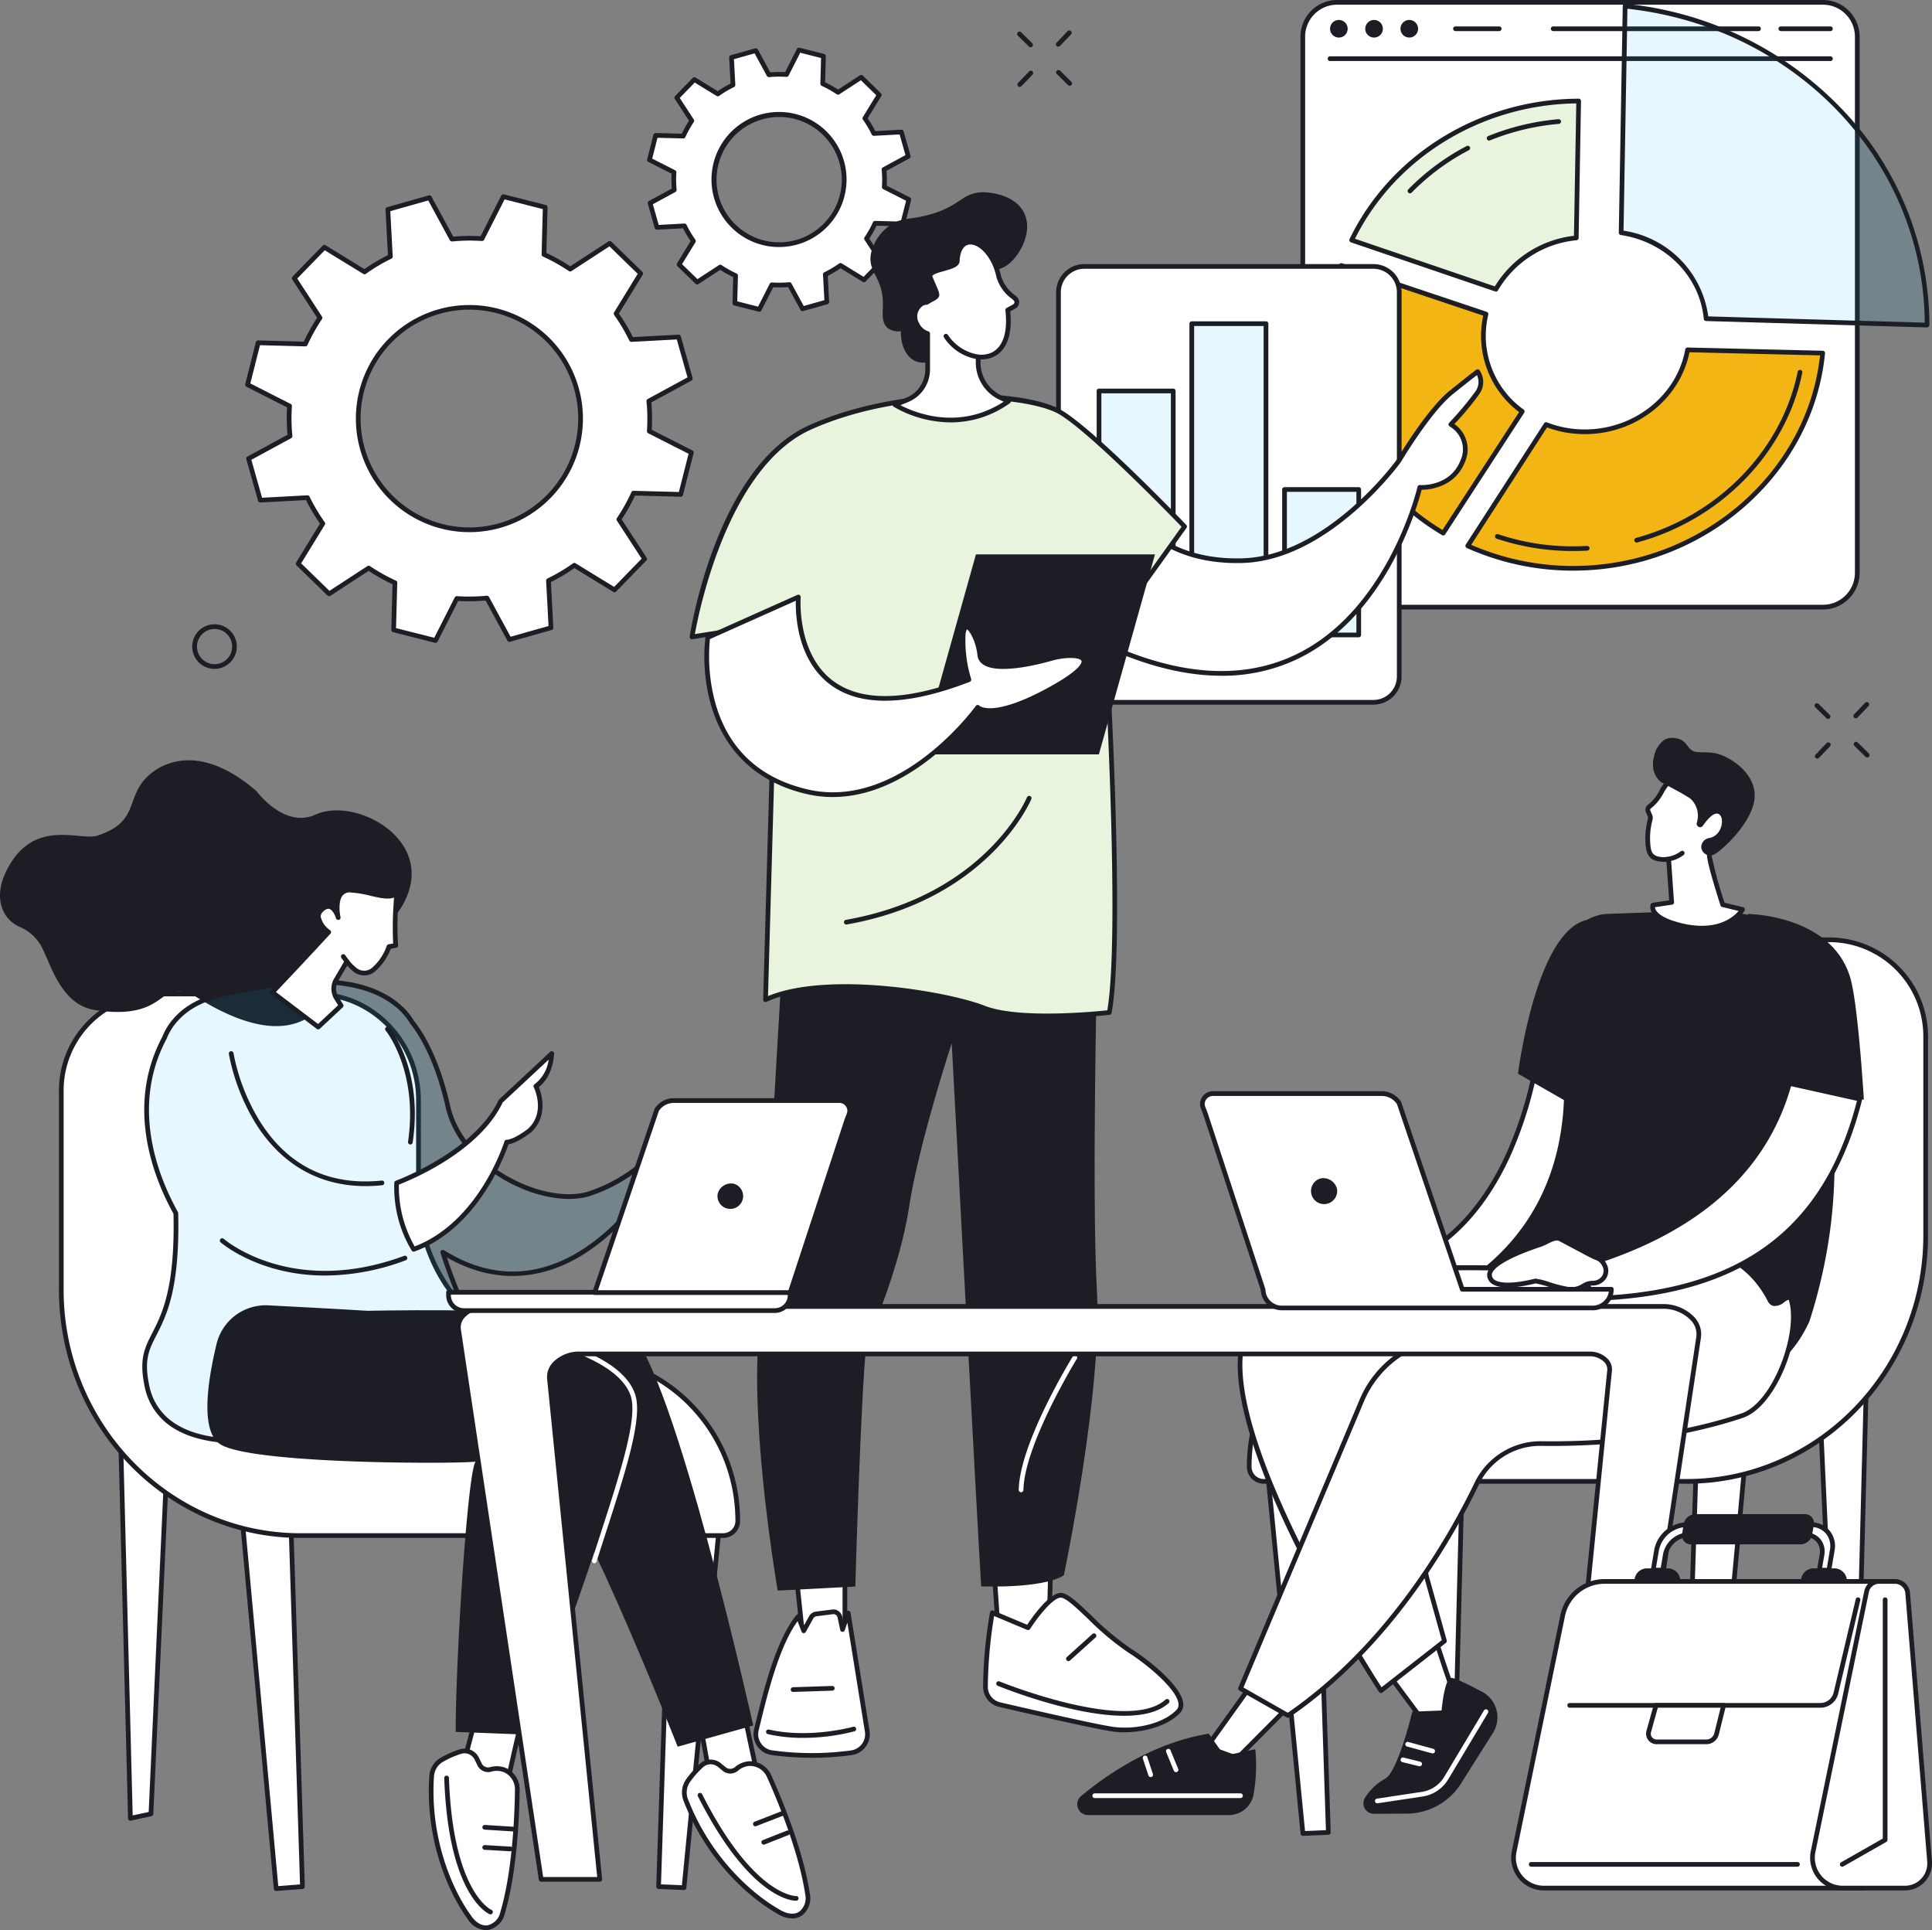 <svg xmlns="http://www.w3.org/2000/svg" xmlns:xlink="http://www.w3.org/1999/xlink" width="352.427" height="352.027" viewBox="0 0 352.427 352.027"><rect x="0" y="0" width="352.427" height="352.027" fill="#808080" stroke="none"/><defs><clipPath id="a"><rect width="352.427" height="352.027" fill="none"/></clipPath><clipPath id="c"><rect width="41.404" height="34.325" fill="none"/></clipPath><clipPath id="d"><rect width="64.743" height="39.84" fill="#f3b513"/></clipPath><clipPath id="e"><rect width="35.206" height="48.803" fill="#f3b513"/></clipPath><clipPath id="f"><rect width="55.804" height="58.171" fill="none"/></clipPath><clipPath id="g"><rect width="13.54" height="44.495" fill="none"/></clipPath><clipPath id="h"><rect width="13.54" height="56.774" fill="none"/></clipPath><clipPath id="i"><rect width="13.54" height="26.527" fill="none"/></clipPath><clipPath id="j"><rect width="89.861" height="112.968" fill="none"/></clipPath><clipPath id="k"><rect width="90.944" height="83.796" fill="none"/></clipPath></defs><g clip-path="url(#a)"><g clip-path="url(#a)"><path d="M321.371,52.64l1.253,4.431,5.022-.27a19.061,19.061,0,0,0,1.637,2.758l-2.624,4.283,3.3,3.211,4.215-2.745a19.313,19.313,0,0,0,2.8,1.564l-.132,5.028,4.463,1.131,2.275-4.478a19.088,19.088,0,0,0,3.207-.05l2.4,4.42,4.431-1.253-.27-5.022a19.08,19.08,0,0,0,2.759-1.637l4.283,2.624,3.211-3.3L360.85,59.12a19.313,19.313,0,0,0,1.564-2.8l5.028.132,1.13-4.463-4.478-2.275a19.088,19.088,0,0,0-.049-3.207l4.419-2.4-1.253-4.431-5.021.27a19.083,19.083,0,0,0-1.637-2.759l2.625-4.282-3.3-3.211-4.215,2.745a19.309,19.309,0,0,0-2.8-1.564L353,25.852l-4.463-1.131L346.26,29.2a19.092,19.092,0,0,0-3.208.049l-2.4-4.419-4.431,1.253.27,5.021a19.062,19.062,0,0,0-2.758,1.637l-4.283-2.625-3.211,3.3,2.745,4.215a19.333,19.333,0,0,0-1.564,2.8l-5.028-.132-1.131,4.463,4.478,2.274a19.054,19.054,0,0,0,.05,3.208Zm20.322-15.67a11.853,11.853,0,1,1-8.181,14.63,11.853,11.853,0,0,1,8.181-14.63" transform="translate(-202.788 -15.604)" fill="#fff"/><path d="M340.568,71.726a.429.429,0,0,1-.105-.013L336,70.582a.429.429,0,0,1-.323-.426l.125-4.747a19.823,19.823,0,0,1-2.363-1.321l-3.979,2.591a.428.428,0,0,1-.533-.052l-3.3-3.211a.429.429,0,0,1-.067-.531l2.477-4.043a19.539,19.539,0,0,1-1.383-2.332l-4.74.254a.431.431,0,0,1-.435-.311l-1.253-4.431a.429.429,0,0,1,.208-.493l4.172-2.265a19.5,19.5,0,0,1-.042-2.711l-4.227-2.147a.429.429,0,0,1-.221-.487l1.131-4.463a.441.441,0,0,1,.427-.323l4.747.125A19.861,19.861,0,0,1,327.74,36.9l-2.591-3.979a.428.428,0,0,1,.052-.533l3.211-3.3a.429.429,0,0,1,.531-.066l4.042,2.477a19.645,19.645,0,0,1,2.333-1.383l-.255-4.74a.428.428,0,0,1,.311-.435l4.431-1.253a.428.428,0,0,1,.493.208l2.265,4.172a19.564,19.564,0,0,1,2.711-.042l2.147-4.227a.428.428,0,0,1,.487-.221l4.463,1.13a.429.429,0,0,1,.323.427l-.124,4.747a19.909,19.909,0,0,1,2.363,1.321l3.979-2.591a.428.428,0,0,1,.533.052l3.3,3.211a.428.428,0,0,1,.066.531l-2.477,4.043a19.568,19.568,0,0,1,1.383,2.332l4.74-.255a.431.431,0,0,1,.435.311l1.253,4.431a.428.428,0,0,1-.208.493l-4.172,2.265a19.62,19.62,0,0,1,.042,2.711l4.227,2.147a.429.429,0,0,1,.221.487l-1.131,4.463a.439.439,0,0,1-.427.323l-4.747-.124a19.973,19.973,0,0,1-1.321,2.363l2.591,3.979a.428.428,0,0,1-.052.533l-3.21,3.3a.428.428,0,0,1-.531.067l-4.042-2.477a19.627,19.627,0,0,1-2.333,1.384l.255,4.74a.429.429,0,0,1-.311.435L348.566,71.6a.428.428,0,0,1-.493-.208l-2.265-4.172a19.56,19.56,0,0,1-2.711.042l-2.147,4.227a.428.428,0,0,1-.382.235m-4.026-1.89,3.8.963,2.119-4.173a.43.43,0,0,1,.412-.233,18.709,18.709,0,0,0,3.135-.049.429.429,0,0,1,.419.222l2.236,4.119,3.771-1.066-.251-4.68a.429.429,0,0,1,.24-.408,18.748,18.748,0,0,0,2.7-1.6.428.428,0,0,1,.473-.017l3.991,2.446,2.733-2.809-2.558-3.928a.428.428,0,0,1,0-.473,18.981,18.981,0,0,0,1.529-2.735.431.431,0,0,1,.4-.251l4.686.123.963-3.8-4.173-2.119a.428.428,0,0,1-.234-.412,18.719,18.719,0,0,0-.048-3.135.428.428,0,0,1,.222-.419l4.118-2.236-1.066-3.772-4.679.252a.429.429,0,0,1-.408-.24,18.693,18.693,0,0,0-1.6-2.7.428.428,0,0,1-.017-.473l2.445-3.991-2.809-2.733-3.928,2.558a.428.428,0,0,1-.473,0,18.907,18.907,0,0,0-2.735-1.529.428.428,0,0,1-.251-.4l.123-4.686-3.8-.963-2.119,4.173a.429.429,0,0,1-.412.233,18.714,18.714,0,0,0-3.135.048.429.429,0,0,1-.419-.222L339.707,24.6l-3.771,1.066.251,4.679a.428.428,0,0,1-.24.408,18.646,18.646,0,0,0-2.7,1.6.428.428,0,0,1-.473.017l-3.991-2.445-2.733,2.809,2.558,3.928a.428.428,0,0,1,0,.473,18.944,18.944,0,0,0-1.529,2.735.428.428,0,0,1-.4.251L321.992,40l-.963,3.8,4.173,2.12a.427.427,0,0,1,.233.412,18.717,18.717,0,0,0,.049,3.136.428.428,0,0,1-.222.419l-4.119,2.236,1.066,3.772,4.68-.252a.427.427,0,0,1,.408.24,18.734,18.734,0,0,0,1.6,2.7.427.427,0,0,1,.017.473l-2.445,3.991,2.809,2.733,3.928-2.558a.429.429,0,0,1,.473,0,18.956,18.956,0,0,0,2.735,1.529.427.427,0,0,1,.251.4Zm7.625-9.907a12.318,12.318,0,1,1,3.359-.469,12.21,12.21,0,0,1-3.359.469m-3.09-23.28a11.424,11.424,0,1,0,8.684,1.022,11.35,11.35,0,0,0-8.684-1.022m-.117-.412h0Z" transform="translate(-202.054 -14.871)" fill="#1d1e25"/><path d="M122.626,145.033l2.144,7.582,8.593-.462a32.624,32.624,0,0,0,2.8,4.721l-4.491,7.328,5.647,5.494,7.213-4.7a33.086,33.086,0,0,0,4.785,2.676l-.226,8.6,7.637,1.935,3.892-7.663a32.662,32.662,0,0,0,5.489-.084l4.106,7.563,7.582-2.143-.461-8.593a32.7,32.7,0,0,0,4.72-2.8l7.328,4.491,5.494-5.647-4.7-7.213a33.092,33.092,0,0,0,2.676-4.785l8.6.225,1.935-7.637-7.663-3.892a32.66,32.66,0,0,0-.084-5.489l7.563-4.106-2.143-7.581-8.593.461a32.638,32.638,0,0,0-2.8-4.72l4.491-7.328-5.647-5.494-7.213,4.7a33.07,33.07,0,0,0-4.785-2.676l.225-8.6-7.637-1.935-3.892,7.663a32.656,32.656,0,0,0-5.489.084l-4.106-7.563-7.582,2.143.462,8.593a32.639,32.639,0,0,0-4.72,2.8l-7.328-4.491-5.494,5.647,4.7,7.213a33.056,33.056,0,0,0-2.676,4.785l-8.6-.225-1.935,7.638,7.663,3.892a32.621,32.621,0,0,0,.085,5.489ZM157.4,118.219a20.282,20.282,0,1,1-14,25.035,20.282,20.282,0,0,1,14-25.035" transform="translate(-77.287 -61.391)" fill="#fff"/><path d="M156,177.909a.432.432,0,0,1-.105-.013l-7.637-1.935a.428.428,0,0,1-.323-.426l.218-8.322a33.676,33.676,0,0,1-4.352-2.434l-6.976,4.543a.429.429,0,0,1-.533-.052l-5.647-5.494a.428.428,0,0,1-.066-.531l4.343-7.087a33.229,33.229,0,0,1-2.548-4.295l-8.31.447a.429.429,0,0,1-.435-.311l-2.143-7.582a.428.428,0,0,1,.208-.493L129,139.953a33.182,33.182,0,0,1-.077-4.993l-7.411-3.764a.429.429,0,0,1-.222-.487l1.935-7.638a.42.42,0,0,1,.426-.323l8.322.218a33.593,33.593,0,0,1,2.434-4.352l-4.543-6.976a.428.428,0,0,1,.052-.533l5.494-5.647a.428.428,0,0,1,.531-.066l7.088,4.343a33.187,33.187,0,0,1,4.294-2.548l-.447-8.31a.429.429,0,0,1,.311-.436l7.582-2.143a.429.429,0,0,1,.493.208l3.971,7.314a33.233,33.233,0,0,1,4.993-.077l3.764-7.411a.428.428,0,0,1,.488-.221l7.637,1.935a.429.429,0,0,1,.323.427l-.218,8.322a33.626,33.626,0,0,1,4.352,2.434l6.976-4.543a.429.429,0,0,1,.533.052l5.647,5.494a.428.428,0,0,1,.066.531l-4.343,7.087A33.206,33.206,0,0,1,192,122.142l8.31-.447a.431.431,0,0,1,.435.311l2.144,7.582a.429.429,0,0,1-.208.493l-7.314,3.971a33.182,33.182,0,0,1,.077,4.993l7.411,3.764a.429.429,0,0,1,.221.487l-1.935,7.637a.43.43,0,0,1-.426.323l-8.322-.218a33.624,33.624,0,0,1-2.434,4.352l4.543,6.976a.428.428,0,0,1-.052.533l-5.494,5.647a.429.429,0,0,1-.531.067l-7.087-4.344a33.17,33.17,0,0,1-4.294,2.548l.446,8.31a.428.428,0,0,1-.311.435l-7.582,2.144a.429.429,0,0,1-.493-.208l-3.971-7.314a33.231,33.231,0,0,1-4.993.078l-3.764,7.411a.428.428,0,0,1-.382.235m-7.2-2.694,6.974,1.766,3.737-7.358a.429.429,0,0,1,.412-.233,32.368,32.368,0,0,0,5.417-.084.429.429,0,0,1,.419.222l3.942,7.262,6.922-1.957-.443-8.251a.429.429,0,0,1,.24-.408,32.286,32.286,0,0,0,4.659-2.765.428.428,0,0,1,.473-.017l7.036,4.312,5.017-5.156-4.51-6.926a.428.428,0,0,1,0-.473,32.737,32.737,0,0,0,2.641-4.723.431.431,0,0,1,.4-.251l8.262.217,1.766-6.974-7.358-3.737a.428.428,0,0,1-.233-.412,32.335,32.335,0,0,0-.084-5.417.428.428,0,0,1,.222-.419l7.262-3.942-1.957-6.923-8.251.443a.429.429,0,0,1-.408-.24,32.273,32.273,0,0,0-2.764-4.658.429.429,0,0,1-.017-.473l4.312-7.036-5.156-5.017-6.926,4.51a.428.428,0,0,1-.473,0,32.755,32.755,0,0,0-4.723-2.641.428.428,0,0,1-.251-.4l.216-8.262L168.6,97.024l-3.737,7.358a.427.427,0,0,1-.412.233,32.326,32.326,0,0,0-5.416.084.43.43,0,0,1-.419-.222l-3.943-7.261-6.922,1.957.443,8.251a.429.429,0,0,1-.24.408A32.307,32.307,0,0,0,143.3,110.6a.429.429,0,0,1-.473.017l-7.036-4.312-5.016,5.156,4.51,6.925a.428.428,0,0,1,0,.473,32.8,32.8,0,0,0-2.641,4.723.424.424,0,0,1-.4.251l-8.262-.217-1.767,6.974,7.358,3.737a.428.428,0,0,1,.233.412,32.291,32.291,0,0,0,.084,5.417.429.429,0,0,1-.222.419l-7.262,3.942,1.957,6.923,8.251-.443a.424.424,0,0,1,.409.24,32.325,32.325,0,0,0,2.764,4.659.429.429,0,0,1,.017.473l-4.312,7.036,5.156,5.016,6.926-4.51a.429.429,0,0,1,.473,0,32.723,32.723,0,0,0,4.723,2.641.428.428,0,0,1,.251.4Zm13.4-17.5a20.712,20.712,0,0,1-5.642-40.643l.117.412-.117-.412a20.711,20.711,0,1,1,5.642,40.643m.022-40.576a19.858,19.858,0,1,0,5.372,38.968,19.861,19.861,0,0,0-5.372-38.968" transform="translate(-76.554 -60.658)" fill="#1d1e25"/><path d="M739.3,1.161H650.675a6.262,6.262,0,0,0-6.261,6.262v97.784a6.262,6.262,0,0,0,6.261,6.262H739.3a6.262,6.262,0,0,0,6.262-6.262V7.423A6.262,6.262,0,0,0,739.3,1.161" transform="translate(-406.767 -0.733)" fill="#fff"/><path d="M738.568,111.163H649.942a6.7,6.7,0,0,1-6.69-6.69V6.69A6.7,6.7,0,0,1,649.942,0h88.626a6.7,6.7,0,0,1,6.69,6.69v97.783a6.7,6.7,0,0,1-6.69,6.69M649.942.857a5.84,5.84,0,0,0-5.833,5.833v97.783a5.84,5.84,0,0,0,5.833,5.833h88.626a5.84,5.84,0,0,0,5.833-5.833V6.69A5.84,5.84,0,0,0,738.568.857Z" transform="translate(-406.033)" fill="#1d1e25"/><path d="M748.452,28.72H657.177a.428.428,0,1,1,0-.857h91.275a.428.428,0,1,1,0,.857" transform="translate(-414.552 -17.588)" fill="#1d1e25"/><path d="M661.121,11.474a1.605,1.605,0,1,1-1.606-1.606,1.606,1.606,0,0,1,1.606,1.606" transform="translate(-415.286 -6.229)" fill="#1d1e25"/><path d="M678.536,11.474a1.605,1.605,0,1,1-1.606-1.606,1.606,1.606,0,0,1,1.606,1.606" transform="translate(-426.279 -6.229)" fill="#1d1e25"/><path d="M695.951,11.474a1.605,1.605,0,1,1-1.606-1.606,1.606,1.606,0,0,1,1.606,1.606" transform="translate(-437.271 -6.229)" fill="#1d1e25"/><path d="M889.2,13.918h-9.045a.428.428,0,0,1,0-.857H889.2a.428.428,0,1,1,0,.857" transform="translate(-555.302 -8.244)" fill="#1d1e25"/><path d="M805.005,13.918H767.542a.428.428,0,1,1,0-.857h37.463a.428.428,0,1,1,0,.857" transform="translate(-484.217 -8.244)" fill="#1d1e25"/><path d="M727.191,13.918h-7.974a.428.428,0,1,1,0-.857h7.974a.428.428,0,1,1,0,.857" transform="translate(-453.714 -8.244)" fill="#1d1e25"/><g transform="translate(246.568 18.424)" opacity="0.2"><g clip-path="url(#c)"><path d="M694.911,84.283a19.119,19.119,0,0,1,14.659-9.365l.438-24.96c-18.124.06-34.12,10.272-41.4,25.365Z" transform="translate(-668.603 -49.958)" fill="#8bc85c"/></g></g><path d="M694.178,83.978a.426.426,0,0,1-.138-.023L667.732,75a.429.429,0,0,1-.248-.592c7.48-15.5,23.883-25.547,41.789-25.607a.429.429,0,0,1,.43.436l-.438,24.96a.428.428,0,0,1-.384.419,18.665,18.665,0,0,0-14.33,9.151.429.429,0,0,1-.372.216m-25.709-9.637,25.516,8.69a19.528,19.528,0,0,1,14.43-9.23l.424-24.144c-17.242.217-33,9.855-40.37,24.685" transform="translate(-421.302 -30.801)" fill="#1d1e25"/><path d="M735.849,62.845a.429.429,0,0,1-.161-.826A44.323,44.323,0,0,1,748.5,58.948a.428.428,0,0,1,.074.854,43.447,43.447,0,0,0-12.567,3.012.424.424,0,0,1-.16.031" transform="translate(-464.212 -37.208)" fill="#1d1e25"/><path d="M696.7,80.765a.429.429,0,0,1-.306-.728,42.553,42.553,0,0,1,10.65-7.9.428.428,0,1,1,.4.759A41.7,41.7,0,0,0,697,80.636a.428.428,0,0,1-.306.129" transform="translate(-439.498 -45.503)" fill="#1d1e25"/><g transform="translate(267.741 63.81)"><g clip-path="url(#d)"><path d="M766.118,173.029c-1.486,8.2-8.957,14.648-18.109,14.933a19.5,19.5,0,0,1-7.7-1.308l-14.287,22.12a46.8,46.8,0,0,0,21.989,4.015c22.82-1.311,40.761-18.489,42.753-39.169Z" transform="translate(-726.019 -173.029)" fill="#f3b513"/></g></g><path d="M744.537,212.563a47.335,47.335,0,0,1-19.427-4.132.428.428,0,0,1-.183-.623l14.286-22.12a.428.428,0,0,1,.516-.167,19,19,0,0,0,7.534,1.279c8.776-.273,16.22-6.4,17.7-14.581a.437.437,0,0,1,.432-.352l24.644.59a.428.428,0,0,1,.416.469c-2.048,21.255-20.6,38.261-43.155,39.556q-1.382.08-2.763.079m-18.619-4.71a46.7,46.7,0,0,0,21.333,3.776c21.974-1.263,40.076-17.7,42.3-38.325l-23.819-.571c-1.7,8.39-9.4,14.643-18.448,14.924a19.872,19.872,0,0,1-7.544-1.213Z" transform="translate(-457.545 -108.486)" fill="#1d1e25"/><path d="M753.693,267.21a43.585,43.585,0,0,1-13.967-2.265.429.429,0,0,1,.274-.812,42.722,42.722,0,0,0,13.693,2.22c.848,0,1.707-.025,2.553-.074a.428.428,0,0,1,.049.856c-.863.05-1.738.075-2.6.075" transform="translate(-466.746 -166.712)" fill="#1d1e25"/><path d="M808.82,214.409a.429.429,0,0,1-.112-.842c14.991-4.088,26.567-15.987,29.494-30.317a.428.428,0,1,1,.84.171c-2.991,14.643-14.809,26.8-30.108,30.972a.427.427,0,0,1-.113.015" transform="translate(-510.273 -115.455)" fill="#1d1e25"/><g transform="translate(242.481 48.425)"><g clip-path="url(#e)"><path d="M678.311,180.113l14.418-22.185a17.119,17.119,0,0,1-7.085-13.8,16.934,16.934,0,0,1,.471-3.967l-26.408-8.852a40.688,40.688,0,0,0-2.184,13.165c0,15.176,8.327,28.242,20.788,35.638" transform="translate(-657.523 -131.31)" fill="#f3b513"/></g></g><path d="M677.577,179.808a.421.421,0,0,1-.218-.06c-13.148-7.8-21-21.264-21-36.006a41.123,41.123,0,0,1,2.207-13.3.428.428,0,0,1,.542-.268l26.408,8.852a.428.428,0,0,1,.28.506,16.544,16.544,0,0,0,6.452,17.321.428.428,0,0,1,.1.578l-14.418,22.185a.427.427,0,0,1-.359.2m-18.334-48.689a40.255,40.255,0,0,0-2.026,12.623c0,14.3,7.553,27.38,20.226,35.058l13.975-21.5a17.393,17.393,0,0,1-6.541-17.583Z" transform="translate(-414.308 -82.152)" fill="#1d1e25"/><g transform="translate(295.722 1.117)" opacity="0.1"><g clip-path="url(#f)"><path d="M801.891,44.352c8.334,1.24,14.743,7.7,15.5,15.682l40.3,1.168V61.15c0-29.564-23.555-54.864-55.082-58.12Z" transform="translate(-801.891 -3.03)" fill="#00adef"/></g></g><path d="M856.957,60.9h-.008l-40.3-1.168a.428.428,0,0,1-.414-.388c-.743-7.792-6.969-14.083-15.141-15.3a.428.428,0,0,1-.365-.431l.722-41.322a.429.429,0,0,1,.472-.419A63.291,63.291,0,0,1,841.555,21.2,57.1,57.1,0,0,1,857.39,60.417a.488.488,0,0,1-.13.333.461.461,0,0,1-.3.147m-39.909-2.014,39.484,1.144c-.2-29.35-23.416-53.853-54.233-57.255l-.707,40.482a18.3,18.3,0,0,1,15.456,15.629" transform="translate(-505.436 -1.179)" fill="#1d1e25"/><path d="M581.036,131.768H528.291a4.706,4.706,0,0,0-4.706,4.706v70.082a4.706,4.706,0,0,0,4.706,4.706h52.745a4.707,4.707,0,0,0,4.706-4.706V136.474a4.706,4.706,0,0,0-4.706-4.706" transform="translate(-330.497 -83.175)" fill="#fff"/><path d="M580.3,210.958H527.557a5.14,5.14,0,0,1-5.135-5.135V135.742a5.14,5.14,0,0,1,5.135-5.135H580.3a5.141,5.141,0,0,1,5.135,5.135v70.082a5.141,5.141,0,0,1-5.135,5.135m-52.745-79.495a4.283,4.283,0,0,0-4.278,4.278v70.082a4.283,4.283,0,0,0,4.278,4.278H580.3a4.283,4.283,0,0,0,4.278-4.278V135.742a4.283,4.283,0,0,0-4.278-4.278Z" transform="translate(-329.764 -82.442)" fill="#1d1e25"/><g transform="translate(200.477 71.312)" opacity="0.1"><g clip-path="url(#g)"><rect width="13.54" height="44.495" transform="translate(0)" fill="#00adef"/></g></g><path d="M556.428,237.562h-13.54a.428.428,0,0,1-.429-.428v-44.5a.428.428,0,0,1,.429-.429h13.54a.428.428,0,0,1,.429.429v44.5a.428.428,0,0,1-.429.428m-13.112-.857H556V193.067H543.317Z" transform="translate(-342.411 -121.327)" fill="#1d1e25"/><g transform="translate(217.396 59.033)" opacity="0.1"><g clip-path="url(#h)"><rect width="13.54" height="56.774" transform="translate(0)" fill="#00adef"/></g></g><path d="M602.308,216.545h-13.54a.428.428,0,0,1-.428-.428V159.343a.428.428,0,0,1,.428-.429h13.54a.428.428,0,0,1,.429.429v56.774a.428.428,0,0,1-.429.428m-13.111-.857H601.88V159.771H589.2Z" transform="translate(-371.372 -100.31)" fill="#1d1e25"/><g transform="translate(234.316 89.28)" opacity="0.1"><g clip-path="url(#i)"><rect width="13.54" height="26.527" transform="translate(0 0)" fill="#00adef"/></g></g><path d="M648.188,268.317h-13.54a.428.428,0,0,1-.428-.428V241.362a.429.429,0,0,1,.428-.429h13.54a.429.429,0,0,1,.428.429v26.527a.428.428,0,0,1-.428.428m-13.111-.857H647.76V241.79H635.077Z" transform="translate(-400.332 -152.082)" fill="#1d1e25"/><path d="M394.056,778.578l1.183,11.272,7.621.894V777.379Z" transform="translate(-248.736 -490.697)" fill="#fff"/><path d="M402.128,790.438a.375.375,0,0,1-.05,0l-7.621-.894a.429.429,0,0,1-.377-.381L392.9,777.889a.429.429,0,0,1,.368-.469l8.8-1.2a.428.428,0,0,1,.486.424v13.365a.428.428,0,0,1-.428.429M394.9,788.73l6.8.8V777.135l-7.907,1.077Z" transform="translate(-248.003 -489.963)" fill="#1d1e25"/><path d="M391.322,822.834a53.236,53.236,0,0,1-14.5-.006,3.407,3.407,0,0,1-2.849-4.185c1.346-5.473,3.666-15.852,7.647-20.662l.989,2.609,1.366-2.457a1.209,1.209,0,0,1,.9-.612l2.992-.38a1.21,1.21,0,0,1,1.336.951l.476,2.264,1.043-2.972,3.48,21.635a3.4,3.4,0,0,1-2.887,3.815" transform="translate(-235.997 -503.165)" fill="#fff"/><path d="M383.385,823.023a53.653,53.653,0,0,1-7.352-.5,3.835,3.835,0,0,1-3.206-4.712l.288-1.182c1.373-5.645,3.672-15.093,7.445-19.652a.429.429,0,0,1,.731.121l.662,1.747.918-1.651a1.643,1.643,0,0,1,1.225-.829l2.992-.38a1.65,1.65,0,0,1,1.809,1.288l.16.763.535-1.525a.428.428,0,0,1,.827.074l3.48,21.636a3.84,3.84,0,0,1-3.25,4.307l-.06-.424.06.424a52.511,52.511,0,0,1-7.265.5m-2.625-24.911c-3.38,4.606-5.514,13.382-6.812,18.716l-.289,1.184a2.935,2.935,0,0,0,.426,2.376,3,3,0,0,0,2.066,1.282,52.7,52.7,0,0,0,14.381.006,2.978,2.978,0,0,0,2.522-3.335l-3.211-19.957-.484,1.379a.428.428,0,0,1-.823-.054l-.476-2.264a.784.784,0,0,0-.863-.614l-2.992.379a.785.785,0,0,0-.584.4l-1.366,2.457a.428.428,0,0,1-.775-.056Z" transform="translate(-235.266 -502.432)" fill="#1d1e25"/><path d="M385.685,856a29.04,29.04,0,0,1-6.421-.679.428.428,0,1,1,.19-.835c7.468,1.7,15.29-.486,15.368-.509a.428.428,0,1,1,.235.824,37.387,37.387,0,0,1-9.373,1.2" transform="translate(-239.189 -539.038)" fill="#1d1e25"/><path d="M391.578,834.9a.428.428,0,0,1-.014-.857l7.144-.236a.433.433,0,0,1,.442.414.428.428,0,0,1-.414.442l-7.144.236h-.014" transform="translate(-246.901 -526.314)" fill="#1d1e25"/><path d="M490.855,764.358,492,780.807h9.171l.426-16.449Z" transform="translate(-309.837 -482.478)" fill="#fff"/><path d="M500.435,780.5h-9.171a.428.428,0,0,1-.427-.4l-1.142-16.449a.429.429,0,0,1,.427-.458h10.739a.428.428,0,0,1,.428.439l-.426,16.449a.428.428,0,0,1-.428.417m-8.771-.857h8.353l.4-15.592h-9.841Z" transform="translate(-309.104 -481.744)" fill="#1d1e25"/><path d="M487.454,805.631a3.31,3.31,0,0,0,2.556,3.275c5.272,1.227,17.149,3.959,20.537,4.464,4.4.655,9.8-.693,12.124-3.264s-5.2-8.713-8.774-10.947c-5.306-3.319-10.4-9.879-12.54-10.174s-6.127,5.905-6.127,5.905l-6.521-2.739a80.753,80.753,0,0,0-1.254,13.48" transform="translate(-307.691 -498.016)" fill="#fff"/><path d="M512.114,813.231a16.106,16.106,0,0,1-2.364-.17c-3.423-.51-15.526-3.3-20.571-4.47a3.759,3.759,0,0,1-2.887-3.7,82.058,82.058,0,0,1,1.262-13.559.428.428,0,0,1,.586-.31l6.193,2.6c1.01-1.526,4.227-6.09,6.349-5.8,1.208.167,2.939,1.809,5.335,4.083a50.121,50.121,0,0,0,7.373,6.152c2.868,1.794,8.936,6.541,9.385,9.761a2.169,2.169,0,0,1-.52,1.836c-1.961,2.171-6.111,3.571-10.141,3.571M488.3,792.019a84.387,84.387,0,0,0-1.15,12.886,2.9,2.9,0,0,0,2.224,2.851c5.035,1.172,17.111,3.952,20.5,4.457,4.408.656,9.565-.718,11.743-3.128a1.332,1.332,0,0,0,.307-1.143c-.381-2.732-6.044-7.31-8.99-9.153a50.732,50.732,0,0,1-7.509-6.257c-2.02-1.916-3.927-3.726-4.862-3.855-1.356-.189-4.222,3.4-5.708,5.713a.429.429,0,0,1-.526.163Zm-1.578,12.88h0Z" transform="translate(-306.957 -497.284)" fill="#1d1e25"/><path d="M516.124,837.783c-9.531,0-22.344-5.177-23.067-5.472a.428.428,0,0,1,.324-.793c.234.1,23.46,9.481,30.3,3.307a.429.429,0,0,1,.575.636c-1.872,1.691-4.8,2.322-8.129,2.322" transform="translate(-311.059 -524.85)" fill="#1d1e25"/><path d="M527.766,812.864a.429.429,0,0,1-.287-.746l4.664-4.207a.428.428,0,0,1,.574.636l-4.664,4.207a.429.429,0,0,1-.287.11" transform="translate(-332.866 -509.899)" fill="#1d1e25"/><path d="M379.119,469.269s-2.842,51.421-4.329,69.172,3.477,46.285,3.477,46.285l14.156-.744s.97-34.693,2.022-44.328c0,0,5.979-13.061,7.751-24.709s7.809-30.047,7.809-30.047,4.9,91.833,5.375,99.048c0,0,11.1.494,15.08-2.01,0,0,7.052-33.486,6.039-51.7s.1-63.483.1-63.483Z" transform="translate(-236.399 -294.622)" fill="#1d1e25"/><path d="M413.355,664.13h-4.327a.428.428,0,1,1,0-.857h4.327a.428.428,0,1,1,0,.857" transform="translate(-257.916 -418.671)" fill="#fff"/><path d="M504.342,695.248h-.008a.428.428,0,0,1-.42-.436c.156-8.486,9.472-23.7,9.869-24.348a.428.428,0,0,1,.729.449c-.1.156-9.59,15.663-9.741,23.915a.429.429,0,0,1-.428.42" transform="translate(-318.08 -423.081)" fill="#fff"/><path d="M544.863,208.426c1.031-.081,6.089,10.278,21.919,9.844s28.529-18.147,28.529-18.147,5.467-9.218,9.616-12.551,4.8-3.773,4.8-3.773a3.38,3.38,0,0,1,0,3.773,59.281,59.281,0,0,1-4.892,5.855,5.258,5.258,0,0,1,2.172,6.7c-2.052,5.2-7.835,4.785-7.835,4.785s-11.737,51.962-60.241,27.27Z" transform="translate(-340.183 -116.018)" fill="#fff"/><path d="M562.25,238.531c-7.366,0-15.474-2.237-24.248-6.7a.429.429,0,0,1-.221-.486l5.933-23.752a.428.428,0,0,1,.382-.323c.425-.033.759.34,1.569,1.243,2.4,2.675,8.014,8.941,20.371,8.6,15.439-.423,28.067-17.793,28.193-17.968.2-.348,5.534-9.293,9.7-12.635,4.115-3.306,4.8-3.775,4.828-3.794a.429.429,0,0,1,.583.1,3.783,3.783,0,0,1,.018,4.26,53.2,53.2,0,0,1-4.6,5.55,5.623,5.623,0,0,1,1.916,6.928c-1.837,4.657-6.551,5.048-7.9,5.062-.739,2.885-6.482,23.275-22.835,30.952a31.832,31.832,0,0,1-13.687,2.97M538.7,231.218c14.231,7.172,26.635,8.374,36.874,3.57,17.148-8.046,22.4-30.481,22.451-30.706a.431.431,0,0,1,.448-.333c.224.016,5.5.326,7.406-4.515a4.805,4.805,0,0,0-1.981-6.164.429.429,0,0,1-.1-.669,59.244,59.244,0,0,0,4.842-5.791,2.951,2.951,0,0,0,.229-2.912c-.527.4-1.741,1.341-4.4,3.476-4.041,3.246-9.461,12.344-9.516,12.436-.149.21-13.028,17.922-28.886,18.357-.333.009-.664.014-.987.014-12.069,0-17.633-6.207-20.046-8.9-.222-.248-.449-.5-.631-.687Z" transform="translate(-339.45 -115.285)" fill="#1d1e25"/><path d="M342.278,239.959s4.75-30.661,21.533-38.2,39.488-6.495,45.748-2.728,22.58,20.8,22.58,20.8l-14.421,20.132s3.3,54.192.69,68.5c0,0-16.042,1.871-22.846-.809s-29.175-6.434-39.869-1.521l1.944-68.611Z" transform="translate(-216.053 -123.798)" fill="#fff"/><g transform="translate(126.225 72.327)" opacity="0.2"><g clip-path="url(#j)"><path d="M342.278,239.959s4.75-30.661,21.533-38.2,39.488-6.495,45.748-2.728,22.58,20.8,22.58,20.8l-14.421,20.132s3.3,54.192.69,68.5c0,0-16.042,1.871-22.846-.809s-29.175-6.434-39.869-1.521l1.944-68.611Z" transform="translate(-342.278 -196.125)" fill="#8bc85c"/></g></g><path d="M406.354,308.743c-4.26,0-8.767-.334-11.681-1.481-6.7-2.638-28.846-6.441-39.533-1.53a.429.429,0,0,1-.607-.4l1.929-68.095-14.85,2.361a.429.429,0,0,1-.49-.489c.2-1.261,4.979-30.977,21.78-38.529,16.539-7.434,39.395-6.765,46.145-2.7,6.238,3.753,22,20.174,22.668,20.871a.428.428,0,0,1,.039.546L417.422,239.3c.19,3.2,3.192,54.63.674,68.449a.428.428,0,0,1-.372.349,109.444,109.444,0,0,1-11.37.646M369.5,302.517c10.143,0,21.1,2.217,25.489,3.947,6.106,2.4,20.043,1.058,22.322.817,2.465-14.558-.719-67.545-.751-68.082a.424.424,0,0,1,.079-.275l14.213-19.842c-2.067-2.143-16.521-17.029-22.245-20.474-5.893-3.545-28.56-4.8-45.351,2.751-15.115,6.794-20.418,33.039-21.185,37.3l14.768-2.347a.428.428,0,0,1,.5.435l-1.925,67.937c3.794-1.568,8.834-2.163,14.09-2.163" transform="translate(-215.319 -123.013)" fill="#1d1e25"/><path d="M417.9,417.069a.428.428,0,0,1-.074-.85c25.507-4.508,32.954-22.169,33.026-22.347a.428.428,0,0,1,.794.322c-.073.182-7.674,18.275-33.671,22.869a.431.431,0,0,1-.075.007" transform="translate(-263.515 -248.451)" fill="#1d1e25"/><path d="M487.654,310.658H455l10.229-36.479h32.658Z" transform="translate(-287.203 -173.067)" fill="#1d1e25"/><path d="M349.758,302.659l16.528-7.388s-2.328,28,31.112,15.073a23.833,23.833,0,0,1-1.059-7.8c.174-4.2,2.689-.136,3.041,3.28s8.2,2.03,12.921.683,10.911-.465,0,5.554-13.3,3.334-13.3,3.334-13.934,19.5-31.27,15.355c-21.324-5.095-17.971-28.089-17.971-28.089" transform="translate(-220.653 -186.381)" fill="#fff"/><path d="M371.825,331.013a21.175,21.175,0,0,1-4.937-.582c-11.216-2.68-15.6-10.318-17.295-16.254a32.261,32.261,0,0,1-1-12.314.429.429,0,0,1,.249-.329l16.528-7.388a.429.429,0,0,1,.6.427c-.009.1-.763,10.27,5.9,15.251,5.154,3.853,13.314,3.695,24.255-.47a24.316,24.316,0,0,1-.957-7.564c.022-.537.09-2.171,1.085-2.2h.024c1.292,0,2.559,3.245,2.787,5.456a1.448,1.448,0,0,0,.677,1.1c1.959,1.326,7.527.406,11.7-.784,2.189-.624,5.9-1.04,6.535.5.545,1.321-1.487,3.231-6.21,5.836-8.94,4.931-12.339,4.156-13.419,3.553-1.795,2.344-12.683,15.76-26.522,15.76m-22.413-28.8a32.3,32.3,0,0,0,1.013,11.751c2.385,8.3,7.99,13.557,16.662,15.629a20.374,20.374,0,0,0,4.748.56c14.635,0,25.95-15.573,26.074-15.748a.429.429,0,0,1,.326-.178.421.421,0,0,1,.343.143c.015.014,2.465,2.262,12.775-3.424,6.172-3.4,5.885-4.63,5.832-4.759-.264-.64-2.779-.786-5.507-.007-2.212.631-9.645,2.545-12.416.67a2.289,2.289,0,0,1-1.049-1.721c-.256-2.483-1.514-4.614-1.934-4.686a2.919,2.919,0,0,0-.253,1.38,23.6,23.6,0,0,0,1.036,7.646.429.429,0,0,1-.251.538c-11.427,4.419-19.992,4.587-25.457.5-6.066-4.539-6.336-12.809-6.271-15.294Z" transform="translate(-219.911 -185.647)" fill="#1d1e25"/><path d="M445,124c-1.428,1.307-4.219,2.9-6.4,1.8-1.626-.819-2.535-2.941-2.479-5.372a3.256,3.256,0,0,1-2.445-.614c-1.085-.958-.882-2.722-.839-3.881.2-5.35-2.912-6.171-2.152-9.8a8.63,8.63,0,0,1,3.258-4.871c2.116-1.605,3.549-1.087,7.106-2.019,5.986-1.568,6.177-4.148,10.121-4.16.228,0,5.6.059,7.418,3.767,1.482,3.016-.249,6.682-2.039,8.607-2.317,2.494-3.98,1.262-6.306,3.353-4.082,3.671-1,9.306-5.241,13.189" transform="translate(-271.782 -60.021)" fill="#1d1e25"/><path d="M464.633,130.021l-.236-.2a7.3,7.3,0,0,1-2.732-3.738c-1.337-6.512-7.3-8.877-7.577-2.9-.069,1.509-5.58,1.431-4.926,3.015,1.7,4.129,1.743,3.018-.664,4.54a2.071,2.071,0,0,0-.8.19,2.758,2.758,0,0,0-.975,3.741,3.192,3.192,0,0,0,1.959,1.755v6.524a6.021,6.021,0,0,1-3.743,5.574l-2.2.9s10.273,6.7,20.7-.656l-1.392-.624a7.02,7.02,0,0,1-4.144-6.185l-.011-1.275a5.458,5.458,0,0,0,2.007-.167c2.916-.849,3.885-4.209,3.389-8.386l1.187-.638a.9.9,0,0,0,.161-1.469" transform="translate(-279.464 -75.584)" fill="#fff"/><path d="M452.16,151.889a20.978,20.978,0,0,1-10.39-2.841.428.428,0,0,1,.072-.755l2.2-.9a5.573,5.573,0,0,0,3.477-5.177V136a3.658,3.658,0,0,1-1.918-1.879,3.186,3.186,0,0,1,1.183-4.311,2.476,2.476,0,0,1,.844-.222c.4-.248.725-.422.991-.564.3-.162.591-.316.6-.393a5.788,5.788,0,0,0-.548-1.5c-.176-.4-.389-.9-.637-1.5a1,1,0,0,1,.011-.835c.331-.68,1.4-.978,2.629-1.324.89-.25,2.236-.627,2.254-1.04.151-3.293,1.874-3.783,2.607-3.84,2.107-.164,4.929,2.338,5.818,6.67a6.971,6.971,0,0,0,2.593,3.5l.236.2a1.325,1.325,0,0,1-.239,2.171l-.932.5c.479,4.615-.871,7.726-3.727,8.557a5.653,5.653,0,0,1-1.695.209l.007.819a6.628,6.628,0,0,0,3.89,5.8l1.392.624a.428.428,0,0,1,.072.741,18.389,18.389,0,0,1-10.789,3.506m-9.177-3.137c2.452,1.284,10.578,4.74,18.844-.642l-.691-.31a7.493,7.493,0,0,1-4.4-6.562l-.012-1.285a.428.428,0,0,1,.467-.43,5.028,5.028,0,0,0,1.85-.152c2.472-.719,3.6-3.607,3.083-7.924a.428.428,0,0,1,.223-.428l1.187-.638a.468.468,0,0,0,.084-.767h0l-.236-.2a7.661,7.661,0,0,1-2.872-3.977c-.77-3.752-3.164-6.125-4.912-5.988-1.071.084-1.734,1.186-1.818,3.025-.047,1.031-1.423,1.417-2.879,1.825-.813.228-1.926.54-2.089.874-.009.018-.024.049.01.133.246.6.457,1.082.631,1.482.805,1.855.973,2.241-.432,2.992-.274.146-.615.329-1.03.591a.425.425,0,0,1-.211.066,1.655,1.655,0,0,0-.635.15,2.341,2.341,0,0,0-.769,3.173,2.783,2.783,0,0,0,1.688,1.523.428.428,0,0,1,.311.412v6.524a6.426,6.426,0,0,1-4.009,5.97Z" transform="translate(-278.731 -74.852)" fill="#1d1e25"/><path d="M473.054,169.746a.4.4,0,0,1-.066-.005,8.93,8.93,0,0,1-6.17-3.988.428.428,0,0,1,.742-.428,8.215,8.215,0,0,0,5.558,3.569.428.428,0,0,1-.064.852" transform="translate(-294.629 -104.221)" fill="#1d1e25"/><path d="M99.187,316.9a4.066,4.066,0,1,1,1.52-.3,4.056,4.056,0,0,1-1.52.3m-.005-7.27a3.206,3.206,0,1,0,2.976,2.006,3.19,3.19,0,0,0-2.976-2.006" transform="translate(-60.045 -194.906)" fill="#1d1e25"/><path d="M917.234,350.192a.429.429,0,0,1-.31-.725l2.008-2.1a.428.428,0,1,1,.619.592l-2.008,2.1a.426.426,0,0,1-.309.132" transform="translate(-578.706 -219.183)" fill="#1d1e25"/><path d="M898.178,370.109a.428.428,0,0,1-.309-.725l2.008-2.1a.428.428,0,1,1,.619.592l-2.008,2.1a.428.428,0,0,1-.31.132" transform="translate(-566.677 -231.755)" fill="#1d1e25"/><path d="M900.031,350.651a.428.428,0,0,1-.3-.123l-2.038-2.009a.428.428,0,0,1,.6-.61l2.038,2.009a.428.428,0,0,1-.3.734" transform="translate(-566.56 -219.529)" fill="#1d1e25"/><path d="M919.374,369.715a.428.428,0,0,1-.3-.123l-2.038-2.009a.428.428,0,0,1,.6-.61l2.038,2.009a.428.428,0,0,1-.3.734" transform="translate(-578.77 -231.562)" fill="#1d1e25"/><path d="M522.756,18a.428.428,0,0,1-.309-.725l2.008-2.1a.428.428,0,1,1,.619.592l-2.008,2.1a.427.427,0,0,1-.31.132" transform="translate(-329.703 -9.497)" fill="#1d1e25"/><path d="M503.7,37.917a.429.429,0,0,1-.31-.725l2.008-2.1a.428.428,0,1,1,.619.592l-2.008,2.1a.427.427,0,0,1-.309.132" transform="translate(-317.675 -22.069)" fill="#1d1e25"/><path d="M505.553,18.459a.428.428,0,0,1-.3-.123l-2.038-2.009a.428.428,0,0,1,.6-.61l2.038,2.009a.428.428,0,0,1-.3.734" transform="translate(-317.558 -9.843)" fill="#1d1e25"/><path d="M524.9,37.522a.427.427,0,0,1-.3-.123l-2.038-2.009a.428.428,0,1,1,.6-.61l2.038,2.009a.428.428,0,0,1-.3.733" transform="translate(-329.768 -21.876)" fill="#1d1e25"/><path d="M336.917,746.765l-6.506,66.616-4.643-.195,2.306-70.031Z" transform="translate(-205.632 -469.094)" fill="#fff"/><path d="M329.679,813.077h-.018l-4.643-.195a.429.429,0,0,1-.41-.442l2.306-70.031a.428.428,0,0,1,.59-.382l8.842,3.61a.428.428,0,0,1,.264.438L330.1,812.69a.428.428,0,0,1-.426.387m-4.2-1.033,3.814.16,6.435-65.895-7.977-3.257Z" transform="translate(-204.899 -468.361)" fill="#1d1e25"/><path d="M119.37,740.043l6.349,69.178,4.8-.361L128.212,736.3Z" transform="translate(-75.349 -464.769)" fill="#fff"/><path d="M124.985,808.917a.428.428,0,0,1-.426-.389l-6.349-69.178a.428.428,0,0,1,.26-.434l8.842-3.74a.429.429,0,0,1,.6.381l2.307,72.558a.429.429,0,0,1-.4.441l-4.8.361h-.032m-5.893-69.334,6.282,68.447,3.97-.3-2.274-71.523Z" transform="translate(-74.615 -464.036)" fill="#1d1e25"/><path d="M59.443,696.392l1.868,72.642,3.748-.812L68.5,692.938Z" transform="translate(-37.522 -437.396)" fill="#fff"/><path d="M60.578,768.729a.428.428,0,0,1-.429-.417L58.282,695.67a.429.429,0,0,1,.275-.411L67.61,691.8a.429.429,0,0,1,.581.42l-3.437,75.284a.428.428,0,0,1-.337.4l-3.748.812a.441.441,0,0,1-.091.01m-1.432-72.778,1.846,71.822,2.92-.633,3.392-74.3Z" transform="translate(-36.789 -436.663)" fill="#1d1e25"/><path d="M258.023,691.987l1.867,72.642,3.894.021,3.291-76.117Z" transform="translate(-162.869 -434.616)" fill="#fff"/><path d="M95.471,510.938v16.9c0,16.53,13.037,29.931,29.12,29.931s29.12,13.4,29.12,29.931a2.665,2.665,0,0,1-2.662,2.667H73.967c-24.11,0-43.655-20.089-43.655-44.871V509.434a17.61,17.61,0,0,1,17.363-17.847h28.97a19.094,19.094,0,0,1,18.826,19.351" transform="translate(-19.134 -310.299)" fill="#fff"/><path d="M150.317,590.066H73.234c-24.308,0-44.083-20.321-44.083-45.3V508.7a18.058,18.058,0,0,1,17.791-18.275h28.97c10.617,0,19.255,8.873,19.255,19.779v16.9c0,16.268,12.871,29.5,28.692,29.5,16.293,0,29.549,13.62,29.549,30.359a3.1,3.1,0,0,1-3.09,3.1M46.942,491.284A17.2,17.2,0,0,0,30.007,508.7v36.065c0,24.505,19.392,44.442,43.227,44.442h77.083a2.239,2.239,0,0,0,2.233-2.239c0-16.268-12.871-29.5-28.691-29.5-16.293,0-29.549-13.62-29.549-30.359v-16.9c0-10.434-8.253-18.922-18.4-18.922Z" transform="translate(-18.401 -309.567)" fill="#1d1e25"/><path d="M3.712,406.451a5.819,5.819,0,0,1-2.877-2.509c-.969-1.729-1.488-4.5.691-8.452,4.919-8.933,13.134-4.709,16.278-5.744,7.043-2.319,5.377-6.126,8.238-9.826,2.14-2.768,9.533-7.99,20.761,1.738,0,0,5.043,6.881,10.758,4.263,7.021-3.217,21.13,4.061,16.672,14.881a12.814,12.814,0,0,1-6.423,6.821,17.893,17.893,0,0,1-1.68.674,5.61,5.61,0,0,0-3.56,4.2c-1.436,6.59-6.869,19.312-27.036,6.51a5.061,5.061,0,0,0-4.9-.357c-1.932.9-4.03,4.376-13.352,2.907-5.988-.943-7.89-7.913-9.471-11.083a8.116,8.116,0,0,0-4.1-4.023" transform="translate(0 -237.349)" fill="#1d1e25"/><g transform="translate(26.389 179.052)" opacity="0.1"><g clip-path="url(#k)"><path d="M152.582,524.208c-7.931,2.48-23.124-4.4-25.715-15.943-2.054-9.152-5.265-13.795-6.507-15.327a11.611,11.611,0,0,0-2.407-2.873c-7.387-6.493-20.181-4.39-25.718-3.481-6.28,1.032-11.483,1.887-15.022,5.871a10.954,10.954,0,0,0-2.064,3.346v0c-6.76,12.729-1.281,25.871,2.1,31.942.558,24.343-7.492,20.517-5.313,31.326,3.069,15.227,27.59,9.535,36.51,7.59,3.129-.682,19.516,4.183,23.522-8.459,2.337-7.378-2.1-10.784-6.027-23.335,20.092,12.488,35.016-8.808,35.016-8.808l1.548-7.465a28.549,28.549,0,0,1-9.919,5.62" transform="translate(-71.557 -485.523)" fill="#00adef"/></g></g><path d="M88.584,569.032c-4.752,0-9.339-.749-12.73-2.962a11.491,11.491,0,0,1-5.081-7.648c-.977-4.848.042-6.841,1.451-9.6,1.754-3.433,4.154-8.129,3.856-21.7-3.681-6.649-8.773-19.592-2.054-32.252a11.344,11.344,0,0,1,2.126-3.431c3.639-4.1,9.03-4.984,15.273-6.01,5.546-.911,18.531-3.045,26.07,3.582a12.016,12.016,0,0,1,2.478,2.95c1.307,1.62,4.517,6.324,6.572,15.478,1.116,4.971,4.871,9.62,10.3,12.754,5.136,2.964,10.972,4.092,14.867,2.874a28.374,28.374,0,0,0,9.755-5.524.428.428,0,0,1,.712.4l-1.548,7.465a.43.43,0,0,1-.069.159,37.1,37.1,0,0,1-10.1,9.208c-5.618,3.387-14.364,6.109-24.51.3a97.984,97.984,0,0,0,3.6,9.184c2.2,5.033,3.656,8.359,2.08,13.332-3.258,10.283-14.424,9.352-20.423,8.852a16.327,16.327,0,0,0-3.415-.1l-.559.122c-4.438.971-11.721,2.564-18.652,2.564M74.764,495.314c-6.53,12.349-1.478,25.027,2.118,31.489a.426.426,0,0,1,.054.2c.318,13.863-2.148,18.688-3.947,22.21-1.38,2.7-2.292,4.486-1.374,9.041a10.663,10.663,0,0,0,4.71,7.1c8.034,5.244,23.363,1.89,30.73.278l.559-.122a15.558,15.558,0,0,1,3.668.087c6.166.514,16.484,1.375,19.536-8.257,1.478-4.666.151-7.7-2.048-12.73a95.137,95.137,0,0,1-3.979-10.348.428.428,0,0,1,.635-.492c8.177,5.083,16.444,5.18,24.572.29a36.287,36.287,0,0,0,9.817-8.91l1.277-6.158a29.054,29.054,0,0,1-9.119,4.9c-4.114,1.286-10.218.129-15.552-2.95-5.638-3.254-9.541-8.1-10.709-13.308-2.026-9.026-5.166-13.6-6.422-15.151a.461.461,0,0,1-.037-.053,11.16,11.16,0,0,0-2.32-2.768c-7.234-6.359-19.939-4.271-25.364-3.38-6.333,1.041-11.334,1.862-14.772,5.733a10.493,10.493,0,0,0-1.985,3.216.432.432,0,0,1-.045.086m77.079,28.166h0Z" transform="translate(-44.429 -305.744)" fill="#1d1e25"/><path d="M196.153,544.644s14.468-5.274,18.985-14.916l9.313-8.678s-.132,4.195-2.9,5.946c0,0,2.373,4.78-1.129,8.08,0,0-2.627,2.088-4.193,2.126,0,0-4.587,15.065-16.969,19.55a22.016,22.016,0,0,1-3.11-12.108" transform="translate(-123.799 -328.897)" fill="#fff"/><path d="M198.53,556.447a.43.43,0,0,1-.358-.193,22.233,22.233,0,0,1-3.18-12.366.428.428,0,0,1,.281-.379c.143-.052,14.356-5.327,18.744-14.7a.424.424,0,0,1,.1-.132L223.425,520a.429.429,0,0,1,.72.327c-.005.174-.161,4.143-2.793,6.087.478,1.2,1.764,5.287-1.367,8.237-.131.106-2.482,1.962-4.168,2.215-.709,2.088-5.633,15.383-17.142,19.553a.429.429,0,0,1-.146.025m-2.7-12.235a21.906,21.906,0,0,0,2.877,11.282c11.8-4.509,16.332-19,16.377-19.15a.429.429,0,0,1,.4-.3c1.167-.028,3.238-1.477,3.937-2.033,3.2-3.014,1.1-7.37,1.012-7.554a.429.429,0,0,1,.155-.552,6.655,6.655,0,0,0,2.56-4.471l-8.395,7.823c-4.288,9.032-16.86,14.169-18.922,14.96" transform="translate(-123.065 -328.164)" fill="#1d1e25"/><path d="M127.952,619.195c-12.055,0-18.975-5.972-19.067-6.055a.428.428,0,0,1,.568-.641c.122.108,12.436,10.7,32.93,3.094a.428.428,0,0,1,.3.8,42.186,42.186,0,0,1-14.729,2.8" transform="translate(-68.639 -386.553)" fill="#1d1e25"/><path d="M138.162,544.491c-10.5,0-16.618-5.98-19.967-11.254a37.794,37.794,0,0,1-5-12.857.428.428,0,1,1,.847-.131,36.867,36.867,0,0,0,4.888,12.55c5.129,8.06,12.578,11.655,22.137,10.683a.429.429,0,1,1,.087.853,29.653,29.653,0,0,1-2.994.155" transform="translate(-71.449 -328.163)" fill="#1d1e25"/><path d="M195.11,529.232a.405.405,0,0,1-.063,0,.428.428,0,0,1-.362-.486c1.889-12.915-4.02-20.222-4.08-20.295a.428.428,0,0,1,.659-.548c.255.306,6.217,7.652,4.269,20.966a.429.429,0,0,1-.423.367" transform="translate(-120.252 -320.498)" fill="#1d1e25"/><path d="M157.225,450.3c-.4-2.69.242-9.828.124-9.655-1.152,1.69-4.945-.309-8.361-.444s-2.266,5-2.266,5-1-3.481-3.132-1.3c-1.237,1.265.127,2.9,1.4,3.964-.349.4-6.5,7.029-10.271,10.972l8.359,6.344,4.185-3.909-.853-1.359a3.256,3.256,0,0,1-.144-3.207l2.046-3.468a9.254,9.254,0,0,0,1.61,1.6,2.629,2.629,0,0,0,3.407-.275,9.7,9.7,0,0,0,2.659-4.045Z" transform="translate(-85.037 -277.865)" fill="#fff"/><path d="M142.343,464.874a.427.427,0,0,1-.259-.087l-8.359-6.344a.428.428,0,0,1-.051-.637c3.443-3.6,8.666-9.222,9.97-10.641a4.568,4.568,0,0,1-1.7-2.781,1.973,1.973,0,0,1,.606-1.518,2.1,2.1,0,0,1,2.011-.8,1.834,1.834,0,0,1,.814.472,4.273,4.273,0,0,1,.776-2.642,2.477,2.477,0,0,1,2.12-.852,21.3,21.3,0,0,1,3.832.635c1.927.443,3.592.825,4.158,0a.437.437,0,0,1,.5-.167c.337.114.337.114.231,2a54.789,54.789,0,0,0-.074,8,.429.429,0,0,1-.352.486l-.982.167a10.281,10.281,0,0,1-2.691,3.977,3.06,3.06,0,0,1-3.948.316,7.934,7.934,0,0,1-1.3-1.218l-1.741,2.952a2.833,2.833,0,0,0,.137,2.761l.853,1.359a.429.429,0,0,1-.07.541l-4.185,3.909a.429.429,0,0,1-.292.115m-7.718-6.824,7.689,5.836,3.662-3.421-.665-1.06a3.7,3.7,0,0,1-.162-3.629l2.059-3.492a.429.429,0,0,1,.7-.056,8.575,8.575,0,0,0,1.526,1.522,2.2,2.2,0,0,0,2.865-.233,9.236,9.236,0,0,0,2.545-3.86.428.428,0,0,1,.338-.3l.835-.143a63.279,63.279,0,0,1,.117-7.762c.013-.222.025-.44.035-.638-1.026.439-2.553.088-4.257-.3a20.4,20.4,0,0,0-3.673-.614,1.652,1.652,0,0,0-1.428.545c-.83,1-.572,3.174-.4,3.929a.428.428,0,0,1-.83.212c-.112-.386-.579-1.527-1.226-1.689-.336-.085-.736.107-1.188.569a1.134,1.134,0,0,0-.363.877,4.145,4.145,0,0,0,1.73,2.46.429.429,0,0,1,.046.611c-.323.367-6.087,6.583-9.951,10.637" transform="translate(-84.303 -277.131)" fill="#1d1e25"/><path d="M169.806,473.072l.653.912Z" transform="translate(-107.185 -298.612)" fill="#fff"/><path d="M169.726,473.679a.428.428,0,0,1-.349-.179l-.653-.912a.428.428,0,0,1,.7-.5l.653.912a.428.428,0,0,1-.348.678" transform="translate(-106.451 -297.879)" fill="#1d1e25"/><path d="M353.088,840.553c-.082.341,3.922,18.664,3.922,18.664l-9.2-1.541-2.773-15.492Z" transform="translate(-217.792 -530.574)" fill="#fff"/><path d="M356.276,858.913a.461.461,0,0,1-.07-.006l-9.2-1.541a.428.428,0,0,1-.351-.347l-2.772-15.491a.429.429,0,0,1,.337-.5l8.054-1.631a.428.428,0,0,1,.513.441c.062.761,2.368,11.484,3.912,18.552a.428.428,0,0,1-.419.52m-8.835-2.342,8.281,1.387c-2.734-12.524-3.509-16.394-3.718-17.629l-7.209,1.46Z" transform="translate(-217.059 -529.841)" fill="#1d1e25"/><path d="M348,872.681a3.976,3.976,0,0,1,2.392-.979,3.826,3.826,0,0,1,3.588,2.318c1.6,3.547,5.8,13.428,6.994,21.5.42,2.854-1.733,5.175-5.089,3.305-5.5-3.065-13.13-10.1-17.124-20.494a3.766,3.766,0,0,1,.458-3.571,17.962,17.962,0,0,1,2.418-2.727,2.517,2.517,0,0,1,3.278-.052l.864.711a1.733,1.733,0,0,0,2.222-.016" transform="translate(-213.674 -550.048)" fill="#fff"/><path d="M357.417,899.193a5.089,5.089,0,0,1-2.475-.731c-5.754-3.207-13.325-10.333-17.315-20.714a4.172,4.172,0,0,1,.512-3.978,18.073,18.073,0,0,1,2.478-2.793,2.929,2.929,0,0,1,3.836-.064l.865.711a1.309,1.309,0,0,0,1.673-.013,4.411,4.411,0,0,1,2.649-1.079,4.281,4.281,0,0,1,4,2.571c1.717,3.817,5.84,13.564,7.026,21.618a3.963,3.963,0,0,1-1.426,3.926,3.169,3.169,0,0,1-1.82.547m-14.853-28.105a2.053,2.053,0,0,0-1.376.528,17.212,17.212,0,0,0-2.358,2.661,3.319,3.319,0,0,0-.4,3.164c3.908,10.168,11.309,17.139,16.933,20.273,1.328.74,2.532.82,3.391.227a3.124,3.124,0,0,0,1.066-3.1c-1.17-7.947-5.258-17.607-6.961-21.391a3.407,3.407,0,0,0-3.178-2.067,3.513,3.513,0,0,0-2.135.88,2.166,2.166,0,0,1-2.769.019l-.865-.711a2.113,2.113,0,0,0-1.344-.487" transform="translate(-212.936 -549.306)" fill="#1d1e25"/><path d="M363.047,906.368c-.724,0-8.485-.453-17.9-19.052a.428.428,0,1,1,.764-.387c9.432,18.64,17.064,18.584,17.145,18.582a.422.422,0,0,1,.444.413.429.429,0,0,1-.413.443h-.045" transform="translate(-217.837 -559.699)" fill="#1d1e25"/><path d="M377.052,907.868a.429.429,0,0,1-.157-.827l4.363-1.721a.428.428,0,1,1,.315.8l-4.363,1.722a.431.431,0,0,1-.157.03" transform="translate(-237.732 -571.437)" fill="#1d1e25"/><path d="M372.906,898.342a.429.429,0,0,1-.155-.828l5.117-1.991a.428.428,0,1,1,.311.8l-5.118,1.991a.434.434,0,0,1-.155.029" transform="translate(-235.115 -565.253)" fill="#1d1e25"/><path d="M238.961,841.806c-.218.275-4.286,18.584-4.286,18.584l-7.7-5.267,4-15.222Z" transform="translate(-143.269 -530.162)" fill="#fff"/><path d="M233.942,860.084a.429.429,0,0,1-.242-.075l-7.7-5.267a.428.428,0,0,1-.173-.462l4-15.222a.428.428,0,0,1,.514-.308l7.994,1.905a.429.429,0,0,1,.28.615c-.263.717-2.678,11.416-4.247,18.478a.429.429,0,0,1-.261.305.424.424,0,0,1-.157.03m-7.213-5.878,6.932,4.739c2.783-12.514,3.707-16.35,4.036-17.559l-7.155-1.7Z" transform="translate(-142.536 -529.428)" fill="#1d1e25"/><path d="M224.112,869.336a3.977,3.977,0,0,1,2.582.117,3.825,3.825,0,0,1,2.281,3.611c-.042,3.889-.377,14.624-2.693,22.453-.818,2.767-3.748,3.968-6.007.86-3.7-5.093-7.668-14.684-6.924-25.793a3.764,3.764,0,0,1,1.917-3.048,17.929,17.929,0,0,1,3.34-1.458,2.517,2.517,0,0,1,3,1.33l.486,1.009a1.732,1.732,0,0,0,2.022.919" transform="translate(-134.614 -546.617)" fill="#fff"/><path d="M222.506,897.907a4.11,4.11,0,0,1-3.313-2.015c-3.873-5.328-7.748-14.976-7-26.073a4.172,4.172,0,0,1,2.137-3.394,18.1,18.1,0,0,1,3.422-1.493,2.929,2.929,0,0,1,3.507,1.554l.486,1.009a1.308,1.308,0,0,0,1.524.691,4.412,4.412,0,0,1,2.858.134,4.273,4.273,0,0,1,2.546,4.012c-.046,4.186-.4,14.765-2.711,22.569a3.963,3.963,0,0,1-2.944,2.962,3,3,0,0,1-.507.043m-3.9-32.247a2.07,2.07,0,0,0-.606.091,17.21,17.21,0,0,0-3.257,1.424,3.318,3.318,0,0,0-1.7,2.7c-.728,10.869,3.058,20.305,6.843,25.512.893,1.229,1.951,1.808,2.982,1.631a3.123,3.123,0,0,0,2.268-2.361c2.278-7.7,2.63-18.186,2.676-22.336a3.411,3.411,0,0,0-2.015-3.211,3.512,3.512,0,0,0-2.307-.1,2.166,2.166,0,0,1-2.521-1.147l-.486-1.009a2.087,2.087,0,0,0-1.879-1.2" transform="translate(-133.88 -545.88)" fill="#1d1e25"/><path d="M228.179,903.468a.426.426,0,0,1-.166-.034c-.307-.129-7.529-3.409-8.27-24.827a.429.429,0,0,1,.413-.443.433.433,0,0,1,.443.413c.723,20.875,7.676,24.037,7.746,24.067a.428.428,0,0,1-.166.823" transform="translate(-138.706 -554.315)" fill="#1d1e25"/><path d="M243.673,913.648h-.025l-4.682-.272a.429.429,0,0,1,.05-.856l4.682.272a.428.428,0,0,1-.024.856" transform="translate(-150.585 -576)" fill="#1d1e25"/><path d="M244.52,903.755h-.027l-5.48-.344a.428.428,0,0,1,.053-.855l5.48.344a.428.428,0,0,1-.026.856" transform="translate(-150.616 -569.71)" fill="#1d1e25"/><path d="M128.011,648.5s56.044-2.432,62.17,3.257c8.311,7.718,22.588,71.965,22.588,71.965l-13.785,3.865s-20.77-52.727-25.917-52.727-53.669-1.732-53.669-1.732Z" transform="translate(-75.366 -409.018)" fill="#1d1e25"/><path d="M113.7,645.558a9.217,9.217,0,0,0-9.431,7.044c-1.615,6.679-3.013,15.812.6,18.245,5.881,3.958,48.279,3.621,46.809,3.127s-3.792,35.529-3.792,49.381l13.349.515s21.273-55.711,18.98-61.932c-4.1-11.129-35.682-13.678-45.786-15.166-1.357-.2-12.882-.812-20.73-1.214" transform="translate(-64.764 -407.481)" fill="#1d1e25"/><path d="M251.627,697.311a.429.429,0,0,1-.408-.559q.72-2.248,1.424-4.416c3.736-11.544,6.962-21.513,5.627-25.543-2.836-8.559-24.044-11.839-31.013-12.917a.428.428,0,1,1,.131-.847c12.318,1.906,29,5.377,31.695,13.494,1.424,4.3-1.687,13.908-5.625,26.077q-.7,2.164-1.423,4.414a.429.429,0,0,1-.408.3" transform="translate(-143.22 -412.201)" fill="#fff"/><path d="M626.842,719.956l6.506,66.616,4.643-.195-2.306-70.031Z" transform="translate(-395.675 -452.172)" fill="#fff"/><path d="M632.614,786.268a.428.428,0,0,1-.426-.387l-6.506-66.616a.428.428,0,0,1,.264-.438l8.842-3.61a.428.428,0,0,1,.59.383l2.306,70.031a.428.428,0,0,1-.41.442l-4.643.2h-.018M626.566,719.5,633,785.394l3.814-.16-2.272-68.991Z" transform="translate(-394.942 -451.439)" fill="#1d1e25"/><path d="M844.388,713.235l-6.349,69.178-4.8-.361,2.306-72.558Z" transform="translate(-525.958 -447.847)" fill="#fff"/><path d="M837.307,782.108l-.032,0-4.8-.36a.428.428,0,0,1-.4-.441l2.306-72.557a.428.428,0,0,1,.6-.381l8.841,3.74a.428.428,0,0,1,.26.434l-6.349,69.178a.428.428,0,0,1-.426.39m-4.359-1.186,3.97.3,6.281-68.447-7.978-3.375Z" transform="translate(-525.225 -447.114)" fill="#1d1e25"/><path d="M907.9,669.583l-1.868,72.642-3.748-.812-3.437-75.284Z" transform="translate(-567.372 -420.474)" fill="#fff"/><path d="M905.3,741.92a.445.445,0,0,1-.091-.01l-3.748-.812a.428.428,0,0,1-.337-.4l-3.437-75.284a.428.428,0,0,1,.581-.42l9.052,3.454a.429.429,0,0,1,.275.412L905.729,741.5a.428.428,0,0,1-.429.417m-3.335-1.589,2.92.633,1.847-71.822-8.159-3.113Z" transform="translate(-566.638 -419.74)" fill="#1d1e25"/><path d="M709.323,665.178l-1.868,72.642-3.894.021-3.291-76.117Z" transform="translate(-442.024 -417.693)" fill="#fff"/><path d="M702.826,737.536a.428.428,0,0,1-.428-.41l-3.291-76.117a.428.428,0,0,1,.581-.419l9.053,3.454a.429.429,0,0,1,.276.412L707.148,737.1a.428.428,0,0,1-.426.417l-3.894.021Zm-2.835-75.913,3.245,75.054,3.066-.017,1.849-71.924Z" transform="translate(-441.29 -416.96)" fill="#1d1e25"/><path d="M676.152,484.13v16.9c0,16.53-13.037,29.931-29.12,29.931s-29.12,13.4-29.12,29.931a2.665,2.665,0,0,0,2.662,2.667h77.083c24.11,0,43.655-20.089,43.655-44.871V482.626a17.61,17.61,0,0,0-17.363-17.847h-28.97a19.094,19.094,0,0,0-18.826,19.351" transform="translate(-390.038 -293.378)" fill="#fff"/><path d="M696.924,563.257H619.841a3.1,3.1,0,0,1-3.09-3.1c0-16.74,13.255-30.359,29.548-30.359,15.821,0,28.692-13.235,28.692-29.5V483.4c0-10.906,8.638-19.779,19.255-19.779h28.97a18.059,18.059,0,0,1,17.792,18.275v36.065c0,24.978-19.776,45.3-44.083,45.3m-2.678-98.782c-10.145,0-18.4,8.489-18.4,18.922v16.9c0,16.74-13.255,30.359-29.549,30.359-15.821,0-28.692,13.235-28.692,29.5a2.239,2.239,0,0,0,2.234,2.239h77.083c23.835,0,43.226-19.937,43.226-44.442V481.893a17.2,17.2,0,0,0-16.934-17.418Z" transform="translate(-389.305 -292.645)" fill="#1d1e25"/><path d="M705.434,519.05s-4.2,38.2-32.417,40.7l32.417.461s12-24.35,12.49-33.831-12.49-7.326-12.49-7.326" transform="translate(-424.822 -327.502)" fill="#fff"/><path d="M704.7,559.892h-.006l-32.417-.461a.428.428,0,0,1-.032-.855c14.363-1.272,22.3-12.133,26.429-21.019a70.01,70.01,0,0,0,5.6-19.3.428.428,0,0,1,.356-.376c.294-.049,7.252-1.16,10.886,2.085a6.759,6.759,0,0,1,2.1,5.686c-.486,9.46-12.042,33-12.533,34a.429.429,0,0,1-.384.239m-27.691-1.251,27.425.39c1.249-2.567,11.876-24.638,12.328-33.421a5.944,5.944,0,0,0-1.817-5c-2.919-2.606-8.484-2.1-9.861-1.922a71.43,71.43,0,0,1-5.624,19.212c-5.224,11.257-12.926,18.344-22.451,20.744" transform="translate(-424.088 -326.758)" fill="#1d1e25"/><path d="M784.034,451.765c-5.474-1.288-7.757-1.305-27.653-.584-4.863.176-10.647,6.286-11.219,11.124,1.546,4.64,8.679,27.552-3.774,45.453a38.7,38.7,0,0,1-7.467,8,25.026,25.026,0,0,0,8.6,4.6c6.419,1.908,9.647-.154,14.82,0,13.684.409,18.7,15.666,27.54,13.75,2.359-.512,5.488-2.355,8.42-8.536a95.277,95.277,0,0,0,3.965-17.948,98.538,98.538,0,0,0-4.684-43.43c-.969-3.042-2.094-10.909-8.547-12.427" transform="translate(-463.266 -284.493)" fill="#1d1e25"/><path d="M750.864,483.034s3.218-25.828,12.49-28.033l-2.129,33.975Z" transform="translate(-473.96 -287.206)" fill="#1d1e25"/><path d="M878.654,512.322c4.235,1.794,9.21,3.91,13.591,5.793,0,.055,0,.108,0,.163l-13.589-5.864Z" transform="translate(-554.624 -323.388)" fill="#fff"/><path d="M891.514,517.973a.425.425,0,0,1-.17-.035l-13.59-5.864a.429.429,0,0,1-.258-.373l0-.091a.429.429,0,0,1,.6-.415c5.174,2.192,9.874,4.2,13.593,5.794a.429.429,0,0,1,.259.382l0,.166a.428.428,0,0,1-.429.437" transform="translate(-553.89 -322.654)" fill="#1d1e25"/><path d="M885.733,485.874s-.906-15.342-2.23-21.271c-2.786-12.471-18.93-12.6-18.93-12.6l2.82,31.741Z" transform="translate(-545.736 -285.312)" fill="#1d1e25"/><path d="M819.392,406.045l-.547-7.76c-.37-.026-.626-.042-.7-.042-2.163-.025-2.866-.727-3.052-2.5a13.28,13.28,0,0,1,.384-4.83,1.031,1.031,0,0,0-.044-.665l-.37-.867a.756.756,0,0,1,.25-.777l.2-.162a7.9,7.9,0,0,0,1.762-2.081c.433-.727,1.169-2.089,1.673-2.331,1.42-.68,7.185-3.7,10.408,1.577,2.512,4.113-1.593,9.776-3.086,11.631-.36.448,2.436,9.241,2.436,9.241l3.615.875s-2.79,4.96-11.263,2.909c-6.035-1.461-5.076-3.708-5.076-3.708Z" transform="translate(-514.456 -241.472)" fill="#fff"/><path d="M824.228,410.466a17.045,17.045,0,0,1-4.008-.515c-2.862-.693-4.624-1.663-5.236-2.884a1.725,1.725,0,0,1-.132-1.409.427.427,0,0,1,.332-.256l3.021-.446-.493-6.992c-.156-.01-.262-.016-.306-.016-2.313-.027-3.254-.809-3.472-2.888a13.708,13.708,0,0,1,.4-4.984.607.607,0,0,0-.024-.389l-.37-.867a.461.461,0,0,1-.02-.056,1.183,1.183,0,0,1,.391-1.221l.2-.161a7.46,7.46,0,0,0,1.666-1.969l.193-.329a5.834,5.834,0,0,1,1.662-2.169l.151-.073c4.969-2.4,8.605-1.793,10.808,1.813,2.555,4.184-1.233,9.762-3.056,12.047a70.6,70.6,0,0,0,2.377,8.689l3.381.818a.428.428,0,0,1,.272.627c-.1.177-2.12,3.63-7.73,3.63m-8.611-4.262a1.181,1.181,0,0,0,.152.517c.293.545,1.287,1.582,4.652,2.4,6.47,1.567,9.488-1.091,10.44-2.226l-2.994-.724a.428.428,0,0,1-.308-.287c-2.866-9.012-2.525-9.436-2.361-9.64,1.685-2.094,5.354-7.372,3.054-11.139-2.915-4.772-8.024-2.3-9.7-1.489l-.154.074a7.359,7.359,0,0,0-1.292,1.827l-.2.336a8.333,8.333,0,0,1-1.858,2.193l-.2.161a.33.33,0,0,0-.113.312l.355.834a1.465,1.465,0,0,1,.065.941,12.873,12.873,0,0,0-.372,4.677c.152,1.447.567,2.1,2.63,2.12.079,0,.343.017.726.044a.429.429,0,0,1,.4.4l.547,7.76a.428.428,0,0,1-.365.454Z" transform="translate(-513.723 -240.75)" fill="#1d1e25"/><path d="M829.216,367.762c-1.563-.337-3.358-.1-4.116-.376-1.223-.45-1.257-1.917-2.949-2.329-2.048-.5-2.9.377-3.7,1.6a3.416,3.416,0,0,0-.347.689c-1.288,3.457.338,5.143,1.062,5.692,0,0,4.608,2.384,5.4,3.065a4.265,4.265,0,0,1,1.054,4.313.653.653,0,0,0,.289.713.614.614,0,0,0,.826-.188c.6-.87,1.908-2.552,2.839-2.154,1.17.5.805,4.012-1.776,4.417a1.688,1.688,0,0,0-1.358,1.768,1.715,1.715,0,0,0,1.321,1.374,1.764,1.764,0,0,0,1.328-.342c1.685-1.076,6.436-5.642,7.026-9.736.711-4.931-4.812-8.054-6.891-8.5" transform="translate(-516.098 -230.342)" fill="#1d1e25"/><path d="M823.083,422.757a.429.429,0,0,1-.016-.857,5.21,5.21,0,0,0,2.795-1.035.428.428,0,1,1,.555.653,6.009,6.009,0,0,1-3.317,1.238h-.016" transform="translate(-519.276 -265.594)" fill="#1d1e25"/><path d="M699.063,822.742c-.788-.8-5.345-14.988-5.345-14.988l-9,6.431,9.87,13.281Z" transform="translate(-432.206 -509.87)" fill="#fff"/><path d="M693.852,827.161h-.025a.43.43,0,0,1-.318-.172l-9.87-13.281a.429.429,0,0,1,.095-.6l9-6.431a.428.428,0,0,1,.657.218c1.728,5.381,4.68,14.164,5.246,14.822a.451.451,0,0,1,0,.592l-4.477,4.724a.428.428,0,0,1-.311.133m-9.266-13.614,9.306,12.521,3.9-4.117c-1.067-2.04-4.061-11.214-5.038-14.24Z" transform="translate(-431.473 -509.137)" fill="#1d1e25"/><path d="M676.325,854.616l5.988-.035a11.779,11.779,0,0,0,9.806-5.363l5.92-9.384a5.273,5.273,0,0,0-1.984-7.469c-2.471-1.315-5.06-2.6-5.667-2.538-1.232.118-1.729,5.951-1.729,5.951l-5.334.206s-2.636,10.971-4.954,12.218a10.187,10.187,0,0,0-3.662,3.46,1.913,1.913,0,0,0,1.617,2.954" transform="translate(-425.692 -523.802)" fill="#1d1e25"/><path d="M680.526,862.5a.429.429,0,0,1-.063-.852l8.19-1.235a5.768,5.768,0,0,0,4.1-2.754l7.237-12.1a.429.429,0,0,1,.736.44l-7.237,12.1a6.623,6.623,0,0,1-4.712,3.162l-8.19,1.235a.485.485,0,0,1-.065,0" transform="translate(-429.291 -533.602)" fill="#fff"/><path d="M700.128,863.586a.424.424,0,0,1-.113-.015l-4.563-1.244a.428.428,0,0,1,.225-.827l4.563,1.244a.429.429,0,0,1-.112.842" transform="translate(-438.784 -543.786)" fill="#fff"/><path d="M696.256,870.794a.424.424,0,0,1-.1-.013l-3.059-.749a.428.428,0,0,1,.2-.832l3.059.749a.428.428,0,0,1-.1.844" transform="translate(-437.289 -548.648)" fill="#fff"/><path d="M612.943,832.54,602.49,843.055l-5.541-2.037,9.635-13.452Z" transform="translate(-376.806 -522.376)" fill="#fff"/><path d="M601.756,842.75a.43.43,0,0,1-.148-.026l-5.541-2.038a.429.429,0,0,1-.2-.652l9.636-13.452a.429.429,0,0,1,.612-.088l6.358,4.975a.428.428,0,0,1,.04.64L602.06,842.624a.429.429,0,0,1-.3.126m-4.865-2.674,4.755,1.748,9.919-9.977-5.627-4.4Z" transform="translate(-376.072 -521.643)" fill="#1d1e25"/><path d="M678.666,628.308s-47.772-5.862-61.977,7.1,22.424,68.711,22.424,68.711l11.584-9.057-10.988-39.4,44.16-13.221Z" transform="translate(-387.2 -395.766)" fill="#fff"/><path d="M638.372,703.753a.44.44,0,0,1-.069-.005.43.43,0,0,1-.289-.188c-1.5-2.289-36.666-56.2-22.355-69.263,14.188-12.948,60.359-7.45,62.318-7.21a.429.429,0,0,1,.35.277l5.2,14.133a.428.428,0,0,1-.279.559l-43.757,13.1,10.875,39a.428.428,0,0,1-.149.452l-11.584,9.057a.428.428,0,0,1-.264.091m16-77.112c-14.146,0-30.795,1.589-38.135,8.288-13.161,12.011,19.024,62.78,22.24,67.769l10.99-8.592L638.556,654.98a.429.429,0,0,1,.29-.526l43.723-13.091-4.955-13.458a221.6,221.6,0,0,0-23.242-1.266" transform="translate(-386.459 -394.969)" fill="#1d1e25"/><path d="M705.071,647.943c-6.939,2.322-19.355,5.323-36.709,5.074a12.88,12.88,0,0,0-11.723,7.432c-5.14,10.628-16.266,29.762-34.388,42.165l-8.655-4.916,22.091-52.426a18.785,18.785,0,0,1,10.453-10.31l43.782-16.926s13.576-4,20.232,8.776c1.188,2.282,3.4-1.8,3.922.044,1.8,6.312-3.044,19.093-9,21.087" transform="translate(-387.313 -389.742)" fill="#fff"/><path d="M621.517,702.357a.427.427,0,0,1-.212-.056l-8.655-4.917a.429.429,0,0,1-.183-.539l22.091-52.426a19.314,19.314,0,0,1,10.694-10.543l43.782-16.925c.172-.052,14.026-3.961,20.766,8.978.141.27.3.428.459.47.345.089.865-.261,1.324-.569.548-.368,1.066-.715,1.569-.53a1.03,1.03,0,0,1,.6.753c1.833,6.419-3.055,19.528-9.28,21.611l-.136-.406.136.406c-7.354,2.461-19.717,5.343-36.851,5.1h-.177a12.381,12.381,0,0,0-11.154,7.192c-5.049,10.439-16.25,29.82-34.532,42.332a.429.429,0,0,1-.242.075m-8.113-5.529,8.091,4.6c17.988-12.4,29.033-31.526,34.024-41.847a13.4,13.4,0,0,1,12.115-7.674c17.013.247,29.277-2.612,36.568-5.052,5.752-1.925,10.434-14.588,8.728-20.563a.434.434,0,0,0-.086-.192,2.838,2.838,0,0,0-.783.445,2.651,2.651,0,0,1-2.014.688,1.62,1.62,0,0,1-1.007-.9c-6.411-12.307-19.19-8.722-19.73-8.563L645.56,634.675a18.454,18.454,0,0,0-10.213,10.077Z" transform="translate(-386.58 -389.056)" fill="#1d1e25"/><path d="M565.34,860.246a30.15,30.15,0,0,1-.352,8.426,4.6,4.6,0,0,1-4.506,3.588H534.829a1.964,1.964,0,0,1-1.259-3.471c4.561-3.826,12.953-9.668,23.269-11.383l2.878,4.032Z" transform="translate(-336.354 -541.212)" fill="#1d1e25"/><path d="M567.355,887.8H540.769a.428.428,0,1,1,0-.857h26.586a.428.428,0,1,1,0,.857" transform="translate(-341.073 -559.859)" fill="#fff"/><path d="M578.586,869.132a.429.429,0,0,1-.4-.266l-1.408-3.417a.429.429,0,0,1,.793-.326l1.408,3.418a.429.429,0,0,1-.4.591" transform="translate(-364.056 -545.915)" fill="#fff"/><path d="M566.7,872.142a.428.428,0,0,1-.407-.294l-1.018-3.083a.429.429,0,0,1,.814-.269l1.018,3.083a.429.429,0,0,1-.407.563" transform="translate(-356.802 -548.026)" fill="#fff"/><path d="M819.11,535.794c-4.656,16.971-18.5,27.8-38.561,33.5l3.06,5.719c27.885-.981,42.509-13.1,48.354-36.359Z" transform="translate(-492.698 -338.204)" fill="#fff"/><path d="M782.876,574.708a.429.429,0,0,1-.378-.226l-3.06-5.719a.428.428,0,0,1,.26-.614c20.981-5.961,33.856-17.131,38.265-33.2a.428.428,0,0,1,.506-.3l12.854,2.859a.428.428,0,0,1,.322.523c-6.049,24.069-21.542,35.725-48.755,36.683h-.015m-2.432-5.882,2.684,5.016c26.449-1,41.58-12.323,47.579-35.6l-12.026-2.676c-4.557,16.038-17.417,27.223-38.237,33.258" transform="translate(-491.965 -337.471)" fill="#1d1e25"/><path d="M757.68,617.166a2.461,2.461,0,0,0-1.346-1.206,9.539,9.539,0,0,1-1.228-.559l-5.461-2.9c-1.023-.5-2.485.667-3.547,1.016-3.2,1.053-9.839,3.532-9.292,5.861.59,2.512,6.291,1.323,8.316.816.462-.116,4.652,1.4,5.976,1.5a4.321,4.321,0,0,0,3.148-.8,2.9,2.9,0,0,1,1.355-.314,2.489,2.489,0,0,0,1.943-.911l.011-.014a2.117,2.117,0,0,0,.232-2.286Z" transform="translate(-465.066 -386.547)" fill="#fff"/><path d="M750.964,621.416c-.193,0-.4-.008-.631-.025a23.38,23.38,0,0,1-3.54-.889,17.617,17.617,0,0,0-2.34-.617c-2.114.532-6,1.27-7.83.155a2.027,2.027,0,0,1-.967-1.3c-.58-2.471,4.887-4.826,9.576-6.366a7.906,7.906,0,0,0,.978-.442c.929-.467,1.982-1,2.891-.551l5.473,2.9a9.012,9.012,0,0,0,1.172.535,2.873,2.873,0,0,1,1.583,1.414l.107.21a2.549,2.549,0,0,1-.279,2.749,2.923,2.923,0,0,1-2.286,1.085,2.471,2.471,0,0,0-1.159.265c-.137.072-.263.144-.383.213a4.07,4.07,0,0,1-2.365.657m-6.51-2.389a13.31,13.31,0,0,1,2.583.652,24.063,24.063,0,0,0,3.361.857,3.528,3.528,0,0,0,2.505-.521c.13-.074.264-.151.411-.228a3.349,3.349,0,0,1,1.551-.363,2.062,2.062,0,0,0,1.612-.75,1.7,1.7,0,0,0,.2-1.837l-.108-.21a2.023,2.023,0,0,0-1.11-1,9.762,9.762,0,0,1-1.284-.584l-5.461-2.9c-.514-.251-1.365.177-2.117.554a8.381,8.381,0,0,1-1.1.49c-5.879,1.931-9.331,3.984-9.009,5.356a1.184,1.184,0,0,0,.579.76c1.126.686,3.823.588,7.216-.261a.682.682,0,0,1,.169-.019" transform="translate(-464.334 -385.812)" fill="#1d1e25"/><path d="M231.783,646.126H446.322c4,0,7.1,2.629,6.651,5.63L438.158,750.04h-10.7l9.273-92.242c.163-1.625-1.538-3.012-3.7-3.012H248.877c-3.228,0-5.773,2.075-5.529,4.507l9.182,91.325h-10.7L226.766,650.372c-.34-2.263,2-4.246,5.018-4.246" transform="translate(-143.118 -407.848)" fill="#fff"/><path d="M251.8,750.312H241.1a.428.428,0,0,1-.424-.365L225.61,649.7a3.533,3.533,0,0,1,.88-2.851,6.031,6.031,0,0,1,4.561-1.887H445.59a7.85,7.85,0,0,1,5.941,2.454,4.545,4.545,0,0,1,1.134,3.668L437.85,749.37a.428.428,0,0,1-.424.364h-10.7a.429.429,0,0,1-.426-.471l9.274-92.242a1.89,1.89,0,0,0-.525-1.46,3.72,3.72,0,0,0-2.745-1.081H248.145a5.779,5.779,0,0,0-4.264,1.688,3.005,3.005,0,0,0-.839,2.348l9.181,91.325a.428.428,0,0,1-.426.471m-10.328-.857h9.855L242.19,658.6a3.891,3.891,0,0,1,1.056-3.008,6.641,6.641,0,0,1,4.9-1.97H432.307a4.584,4.584,0,0,1,3.38,1.363,2.741,2.741,0,0,1,.742,2.12L427.2,748.878h9.855l14.76-97.92a3.653,3.653,0,0,0-.936-2.982,6.991,6.991,0,0,0-5.292-2.156H231.051a5.169,5.169,0,0,0-3.912,1.589,2.655,2.655,0,0,0-.682,2.164Z" transform="translate(-142.386 -407.114)" fill="#1d1e25"/><path d="M642.155,576.512l-11.529-33.977a3.8,3.8,0,0,0-3.19-1.711H596.705a1.909,1.909,0,0,0-1.837,2.55c.181.476.377.946.535,1.429l10.42,31.77h0a3.412,3.412,0,0,0,3.408,3.353h56.71a3.413,3.413,0,0,0,3.411-3.415Z" transform="translate(-375.417 -341.379)" fill="#fff"/><path d="M665.214,579.622H608.5a3.859,3.859,0,0,1-3.834-3.694l-10.4-31.724c-.11-.336-.243-.676-.371-1l-.158-.406a2.284,2.284,0,0,1,.265-2.107,2.359,2.359,0,0,1,1.973-1.024H626.7a4.207,4.207,0,0,1,3.549,1.906.425.425,0,0,1,.047.1l11.431,33.686h26.894a.429.429,0,0,1,.429.428,3.846,3.846,0,0,1-3.84,3.843m-59.731-3.964a.428.428,0,0,1,.041.175,3,3,0,0,0,2.98,2.933h56.71a2.989,2.989,0,0,0,2.952-2.558H641.424a.428.428,0,0,1-.406-.291l-11.512-33.925a3.353,3.353,0,0,0-2.8-1.472H595.974a1.513,1.513,0,0,0-1.267.653,1.426,1.426,0,0,0-.169,1.316l.154.4c.132.34.27.691.387,1.049Z" transform="translate(-374.686 -340.645)" fill="#1d1e25"/><path d="M653.386,584.605a2.387,2.387,0,1,1-3.047-1.922,2.565,2.565,0,0,1,3.047,1.922" transform="translate(-409.49 -367.745)" fill="#1d1e25"/><path d="M280.84,642.453H225.216a3.346,3.346,0,0,1-3.346-3.346h62.316a3.346,3.346,0,0,1-3.346,3.346" transform="translate(-140.049 -403.417)" fill="#fff"/><path d="M280.648,642.149H223.942a3.237,3.237,0,0,1-3.233-3.234v-.541a.428.428,0,0,1,.428-.428h62.316a.428.428,0,0,1,.428.428v.541a3.237,3.237,0,0,1-3.233,3.234M221.566,638.8v.112a2.379,2.379,0,0,0,2.376,2.376h56.706a2.379,2.379,0,0,0,2.376-2.376V638.8Z" transform="translate(-139.316 -402.684)" fill="#1d1e25"/><path d="M329.819,579.32H294.161l11.329-33.348a3.727,3.727,0,0,1,3.129-1.676h30.143a1.871,1.871,0,0,1,1.8,2.5c-.177.466-.369.927-.524,1.4Z" transform="translate(-185.68 -343.57)" fill="#fff"/><path d="M329.086,579.017H293.429a.429.429,0,0,1-.406-.566L304.353,545.1a.424.424,0,0,1,.046-.1,4.133,4.133,0,0,1,3.488-1.871h30.143a2.322,2.322,0,0,1,1.943,1.008,2.244,2.244,0,0,1,.26,2.071l-.155.4c-.126.322-.256.655-.363.983l-10.22,31.126a.428.428,0,0,1-.407.295m-35.059-.857h34.749L338.9,547.329c.115-.351.25-.694.379-1.027l.152-.392a1.386,1.386,0,0,0-.164-1.28,1.476,1.476,0,0,0-1.237-.638H307.887a3.283,3.283,0,0,0-2.741,1.438Z" transform="translate(-184.948 -342.838)" fill="#1d1e25"/><path d="M354.747,587.19a2.341,2.341,0,1,0,2.988-1.883,2.512,2.512,0,0,0-2.988,1.883" transform="translate(-223.841 -369.402)" fill="#1d1e25"/><path d="M812.575,838.045h-58.39a5.535,5.535,0,0,1-5.421-6.65l8.858-43.062a7.79,7.79,0,0,1,7.63-6.22h50.084Z" transform="translate(-472.562 -493.685)" fill="#fff"/><path d="M811.844,837.74h-58.39a5.964,5.964,0,0,1-5.841-7.165l8.859-43.062a8.248,8.248,0,0,1,8.049-6.562h50.084a.427.427,0,0,1,.428.449l-2.761,55.933a.428.428,0,0,1-.428.407m-47.323-55.933a7.388,7.388,0,0,0-7.21,5.878l-8.858,43.063a5.107,5.107,0,0,0,5,6.136h57.982l2.719-55.076Z" transform="translate(-471.83 -492.951)" fill="#1d1e25"/><path d="M913.4,838.045H902.065a5.535,5.535,0,0,1-5.421-6.65l9.757-47.43a2.319,2.319,0,0,1,2.272-1.852h2.914a2.319,2.319,0,0,1,2.312,2.131l3.991,48.926a4.509,4.509,0,0,1-4.494,4.876" transform="translate(-565.906 -493.685)" fill="#fff"/><path d="M912.664,837.74H901.332a5.964,5.964,0,0,1-5.841-7.165l9.757-47.43a2.758,2.758,0,0,1,2.692-2.194h2.914a2.763,2.763,0,0,1,2.739,2.525l3.991,48.926a4.937,4.937,0,0,1-4.921,5.339m-4.723-55.933a1.9,1.9,0,0,0-1.852,1.51l-9.757,47.43a5.106,5.106,0,0,0,5,6.136h11.332a4.081,4.081,0,0,0,4.067-4.412l-3.991-48.926a1.9,1.9,0,0,0-1.885-1.738Z" transform="translate(-565.174 -492.951)" fill="#1d1e25"/><path d="M821.438,810.132H775.72a.428.428,0,0,1,0-.857h45.718a2.486,2.486,0,0,0,2.428-1.92l4.03-17.013a.428.428,0,1,1,.834.2l-4.03,17.013a3.34,3.34,0,0,1-3.262,2.579" transform="translate(-489.38 -498.672)" fill="#1d1e25"/><path d="M829.106,843.408l-1.28,5.166a1.938,1.938,0,0,1-1.886,1.491h-9.055a1.49,1.49,0,0,1-1.436-1.89l1.326-4.767Z" transform="translate(-514.693 -532.376)" fill="#fff"/><path d="M825.205,849.759h-9.055a1.919,1.919,0,0,1-1.849-2.433l1.326-4.767a.428.428,0,0,1,.413-.313h12.331a.428.428,0,0,1,.416.531l-1.281,5.166a2.357,2.357,0,0,1-2.3,1.817m-8.839-6.657-1.239,4.454a1.062,1.062,0,0,0,1.023,1.346h9.055a1.5,1.5,0,0,0,1.469-1.162l1.149-4.639Z" transform="translate(-513.959 -531.642)" fill="#1d1e25"/><path d="M805.245,921.746H756.677a.428.428,0,1,1,0-.857h48.568a.428.428,0,1,1,0,.857" transform="translate(-477.359 -581.283)" fill="#1d1e25"/><path d="M815.294,776.812H811.5a1.855,1.855,0,0,0-1.855,1.855h7.5a1.855,1.855,0,0,0-1.855-1.855" transform="translate(-511.066 -490.339)" fill="#1d1e25"/><path d="M816.415,778.361h-7.5a.429.429,0,0,1-.429-.428,2.286,2.286,0,0,1,2.283-2.283h3.791a2.286,2.286,0,0,1,2.283,2.283.429.429,0,0,1-.428.428m-7.006-.857h6.512a1.429,1.429,0,0,0-1.36-1h-3.791a1.429,1.429,0,0,0-1.36,1" transform="translate(-510.332 -489.606)" fill="#1d1e25"/><path d="M897.685,776.812h-3.791a1.855,1.855,0,0,0-1.855,1.855h7.5a1.855,1.855,0,0,0-1.855-1.855" transform="translate(-563.073 -490.339)" fill="#1d1e25"/><path d="M898.805,778.361h-7.5a.429.429,0,0,1-.429-.428,2.286,2.286,0,0,1,2.283-2.283h3.791a2.286,2.286,0,0,1,2.283,2.283.428.428,0,0,1-.428.428M891.8,777.5h6.512a1.429,1.429,0,0,0-1.361-1h-3.791a1.429,1.429,0,0,0-1.36,1" transform="translate(-562.339 -489.606)" fill="#1d1e25"/><path d="M849.8,762.354l.611-3.629a3.836,3.836,0,0,0-3.875-4.66H823.8a5.742,5.742,0,0,0-5.444,4.66l-.611,3.629h1.74l.476-2.824A4.468,4.468,0,0,1,824.2,755.9h21.32a2.985,2.985,0,0,1,3.016,3.627l-.475,2.824Z" transform="translate(-516.179 -475.981)" fill="#fff"/><path d="M849.067,762.049h-1.74a.428.428,0,0,1-.423-.5l.476-2.824a2.7,2.7,0,0,0-.55-2.235,2.616,2.616,0,0,0-2.043-.892h-21.32a4.031,4.031,0,0,0-3.815,3.269l-.475,2.824a.428.428,0,0,1-.422.357h-1.74a.428.428,0,0,1-.423-.5l.611-3.629a6.193,6.193,0,0,1,5.867-5.017H845.8a4.323,4.323,0,0,1,3.373,1.493,4.433,4.433,0,0,1,.925,3.666l-.611,3.629a.428.428,0,0,1-.423.357m-1.233-.857h.871l.551-3.271a3.587,3.587,0,0,0-.734-2.97,3.479,3.479,0,0,0-2.719-1.19H823.069a5.305,5.305,0,0,0-5.021,4.3l-.527,3.129h.871l.415-2.467a4.919,4.919,0,0,1,4.66-3.984h21.32a3.456,3.456,0,0,1,2.7,1.2,3.541,3.541,0,0,1,.741,2.93Z" transform="translate(-515.445 -475.248)" fill="#1d1e25"/><path d="M855.118,749.991H835.149a1.8,1.8,0,0,0-1.7,1.457l-.294,1.744a1.2,1.2,0,0,0,1.212,1.457h19.969a1.8,1.8,0,0,0,1.7-1.457l.294-1.744a1.2,1.2,0,0,0-1.212-1.457" transform="translate(-525.889 -473.409)" fill="#1d1e25"/><path d="M853.6,754.346H833.63a1.641,1.641,0,0,1-1.279-.572,1.675,1.675,0,0,1-.355-1.385l.293-1.744a2.213,2.213,0,0,1,2.125-1.814h19.97a1.641,1.641,0,0,1,1.28.571,1.675,1.675,0,0,1,.355,1.386l-.294,1.744a2.213,2.213,0,0,1-2.125,1.814m-19.185-4.659a1.372,1.372,0,0,0-1.28,1.1l-.294,1.744a.833.833,0,0,0,.164.69.8.8,0,0,0,.626.268H853.6a1.372,1.372,0,0,0,1.28-1.1l.293-1.744a.832.832,0,0,0-.164-.69.8.8,0,0,0-.625-.268Z" transform="translate(-525.155 -472.676)" fill="#1d1e25"/><path d="M910.518,839.134a.428.428,0,0,1-.212-.8L917.916,834V790.441a.428.428,0,1,1,.857,0v43.8a.428.428,0,0,1-.216.372l-7.827,4.46a.424.424,0,0,1-.212.056" transform="translate(-574.466 -498.672)" fill="#1d1e25"/></g></g></svg>